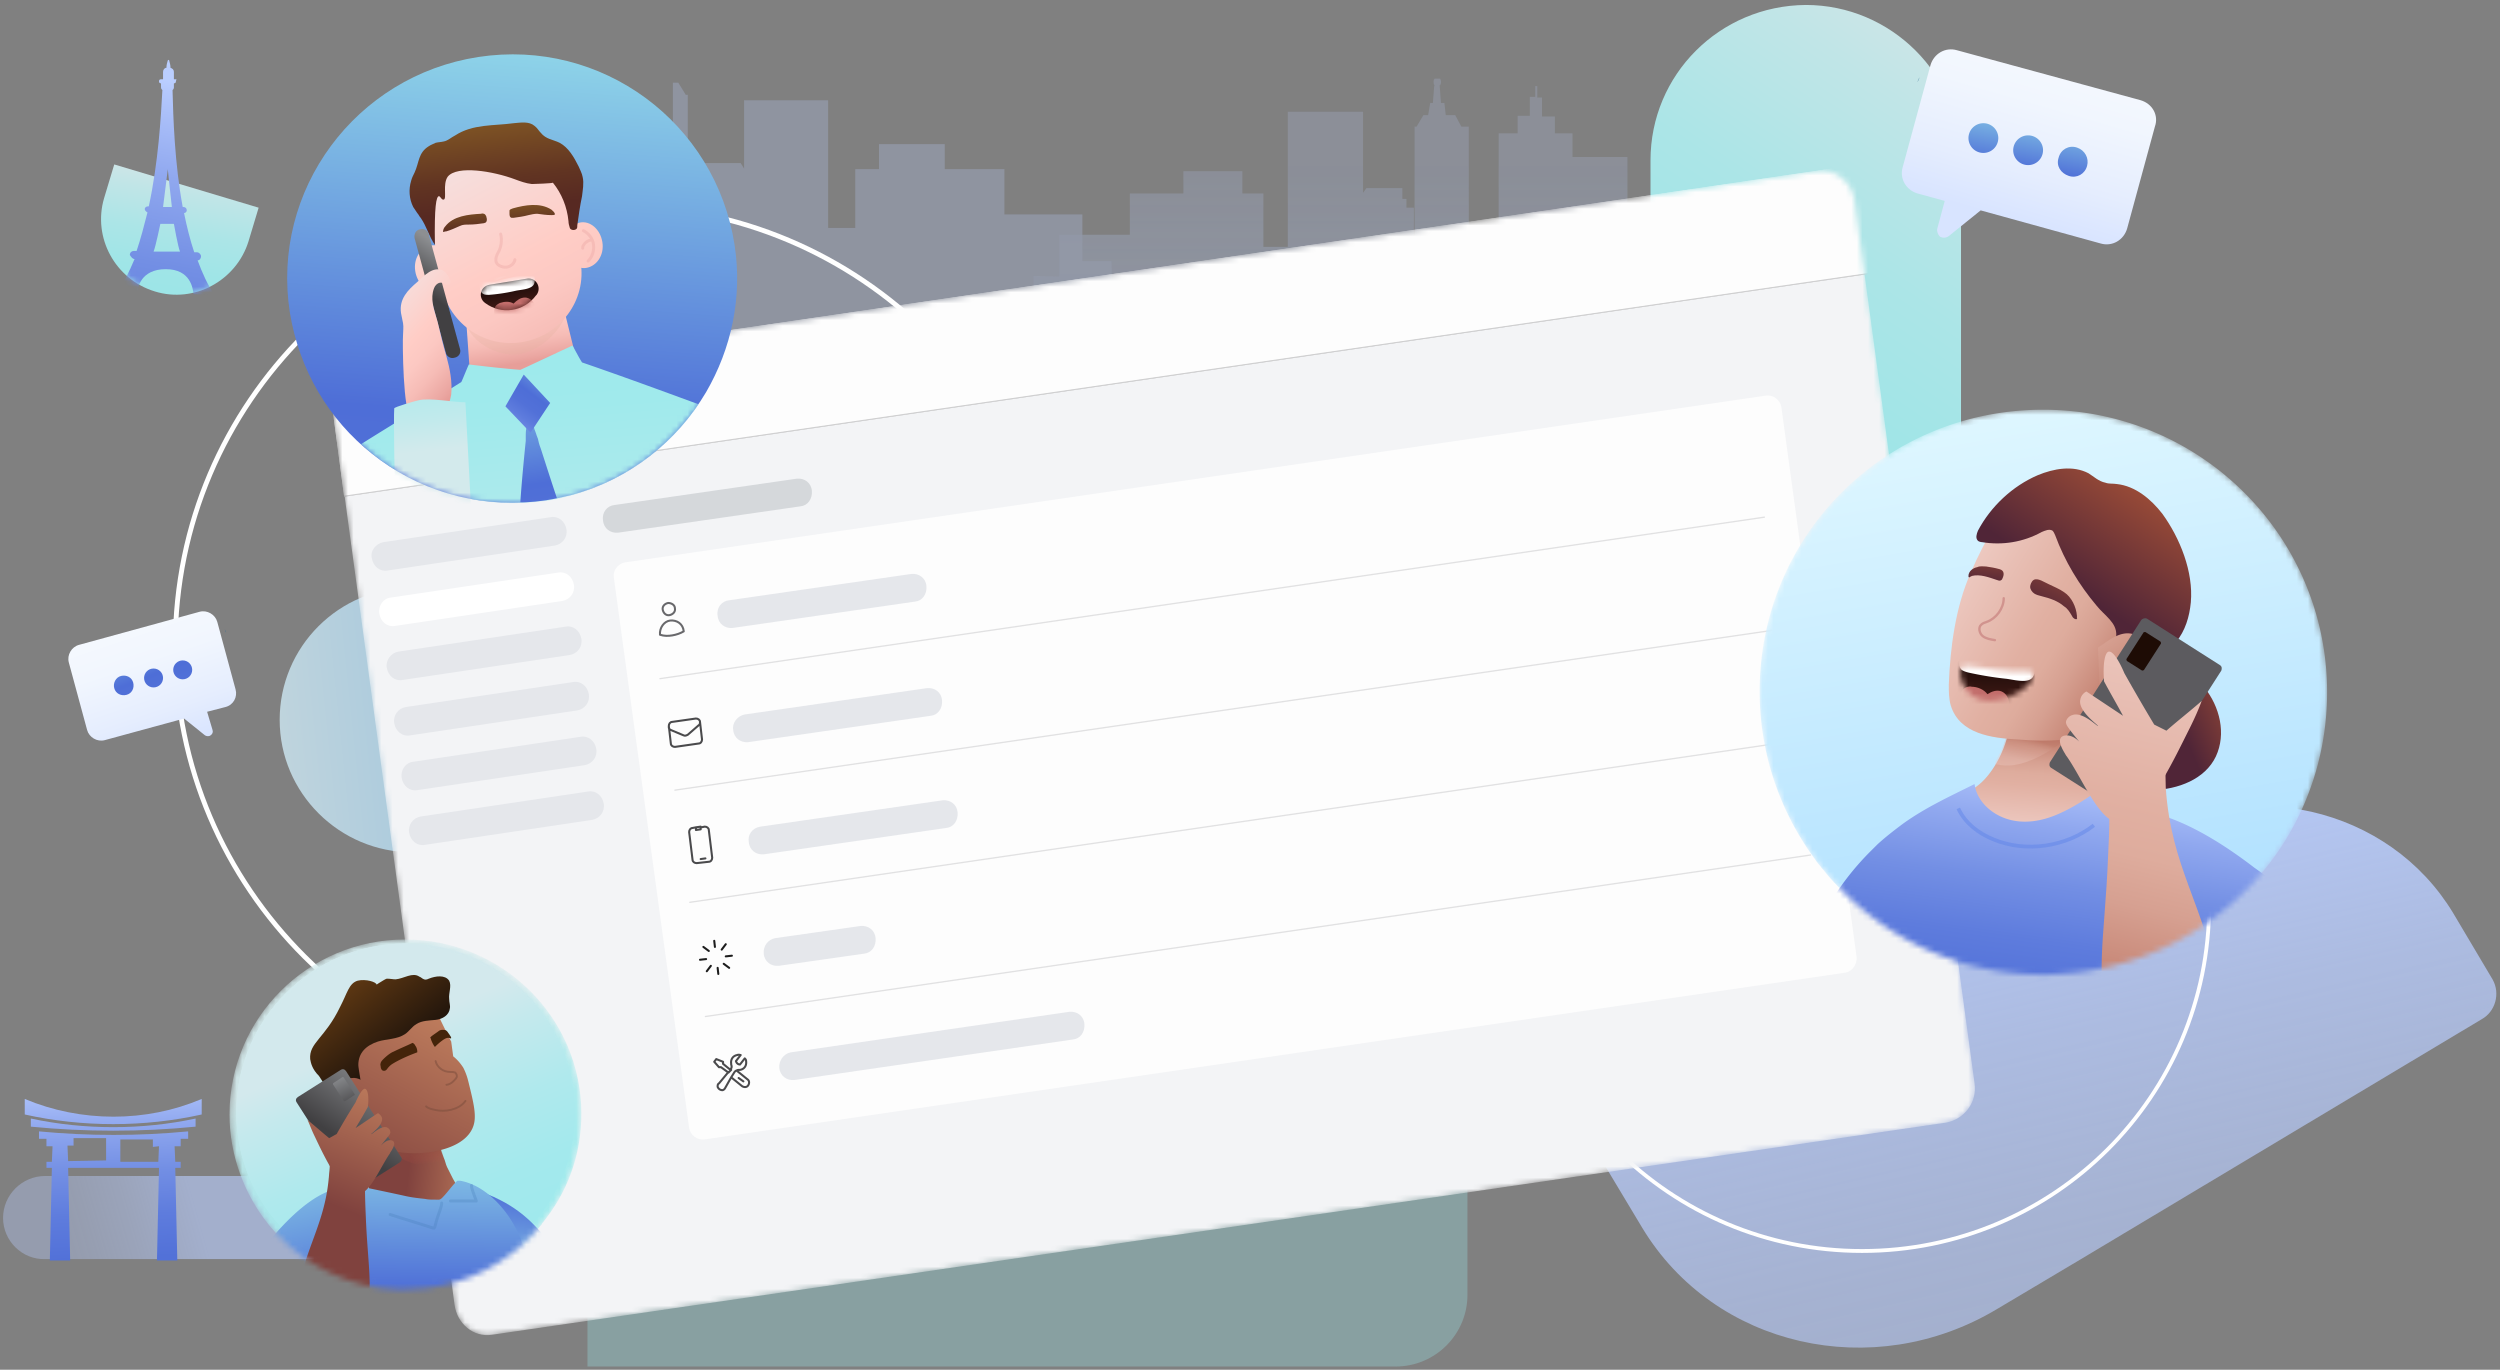 <svg xmlns="http://www.w3.org/2000/svg" width="449" height="246" fill="none"><rect width="100%" height="100%" fill="#808080" stroke="none"/><path fill="url(#a)" d="M74.094 105.503h81.702c13.15 0 23.866 10.68 23.866 23.786 0 13.107-10.716 23.787-23.866 23.787H74.094c-13.15 0-23.865-10.68-23.865-23.787 0-13.106 10.593-23.786 23.865-23.786Z" opacity=".73"/><path fill="url(#b)" d="M324.313.891c15.342 0 27.884 12.5 27.884 27.791v99.151H296.43v-99.03c0-15.412 12.419-27.79 27.883-27.912Z"/><g opacity=".77"><mask id="c" width="234" height="95" x="69" y="8" maskUnits="userSpaceOnUse" style="mask-type:luminance"><path fill="#fff" d="M302.397 102.105 69.587 89.484V8.172h232.688l.122 93.932Z"/></mask><g mask="url(#c)" opacity=".41"><path fill="url(#d)" d="M190.254 49.677v-7.524h12.663V34.75h9.619v-4.005h10.594v4.005h3.774v9.588h4.384V20.066h13.515v14.563l.609-.85h6.453v1.942h.731V37.3h1.339V48.22h.122V22.736h.365l1.218-2.064h.852l.366-2.184h.487l.243-3.155h.122c-.122 0-.243-.243-.243-.607s.121-.607.243-.607h.852c.122 0 .244.243.244.607s-.122.607-.244.607l.244 3.155h.609l.243 2.184h1.705l1.096 2.064h1.339V48.22h5.358V23.95h3.409v-3.155h2.192v-3.398h.974v-1.942h.365v2.063h.852v3.398h2.314v3.034h3.166v4.248h9.862V44.58h6.089v-.121h12.419V28.197h9.863v-4.248h3.166v-3.155h2.313v-3.398h.853v-2.063h.365v2.063h.974v3.398h2.192v3.155h3.409v24.272h5.358V22.736h1.339l1.096-2.064h1.705l.243-2.184h.609l.243-3.155c-.121 0-.243-.243-.243-.607s.122-.607.243-.607h.853c.121 0 .243.243.243.607s-.122.607-.243.607l.243 3.155h.487l.366 2.184h.852l1.218 2.064h.365V48.22 37.3h1.339V35.72h.731v-2.063h3.409v11.65h2.679v52.064H185.627V49.556l4.627.121Z"/><path fill="url(#e)" d="M120.85 14.726v.121h.974l1.339 2.185h.365v28.277-12.136h1.462v-1.7h.852V29.29h7.184l.609.971V18.003h15.098V40.94h4.871V30.38h4.261v-4.49h11.811v4.49h10.715v8.132h14.003v8.373h5.236l.974 49.272-79.754-8.252v-73.18Z"/></g></g><path fill="#9CEAEC" d="M118.293 178.318h132.355c7.062 0 12.907 5.704 12.907 12.864v41.384c0 7.039-5.723 12.864-12.907 12.864h-145.14v-54.248c0-7.16 5.723-12.864 12.785-12.864Z" opacity=".3"/><path fill="url(#f)" d="M.549 218.731c0-4.126 3.41-7.524 7.55-7.524h60.636v14.927H8.099c-4.14.121-7.55-3.277-7.55-7.403Z" opacity=".6"/><path fill="url(#g)" d="M4.445 197.372v2.791c10.35 2.306 21.43 2.306 31.78 0v-2.791c-9.984 4.247-21.673 4.247-31.78 0Z"/><path fill="url(#h)" d="M5.541 200.891v1.456c9.741.971 19.847.971 29.588 0v-1.456c-9.619 2.063-19.969 2.063-29.588 0Z"/><path fill="url(#i)" d="M7.002 203.197v1.335h1.34v1.335h1.095l-.122 2.791h-.974v1.092h.974l-.365 16.626h3.653l-.365-16.626h16.316l-.365 16.626h3.652l-.365-16.626h.974v-1.092h-.974l-.122-2.791h1.096v-1.335h1.34v-1.335c-8.889.849-17.9.849-26.788 0Zm5.236 5.34-.122-2.792h1.096v-1.335h5.844v4.005l-6.818.122Zm16.316-2.67-.122 2.791h-6.819v-4.005h5.845v1.335l1.096-.121Z"/><path stroke="#fff" stroke-linecap="round" stroke-linejoin="round" stroke-width=".87" d="M110.744 194.945c43.778 0 79.267-35.372 79.267-79.005 0-43.633-35.489-79.005-79.267-79.005S31.477 72.307 31.477 115.94c0 43.633 35.489 79.005 79.267 79.005Z"/><path fill="url(#j)" d="m447.658 175.891-7.062-11.893c-11.568-19.175-37.259-25-57.228-13.107l-40.425 24.151-55.402 33.131 7.427 12.378c12.907 21.36 41.4 27.913 63.682 14.564l15.099-8.981 71.961-43.083c2.435-1.335 3.409-4.611 1.948-7.16Z"/><path stroke="#fff" stroke-linecap="round" stroke-linejoin="round" stroke-width=".69" d="M334.42 224.678c34.431 0 62.342-27.82 62.342-62.136 0-34.317-27.911-62.136-62.342-62.136-34.43 0-62.342 27.819-62.342 62.136 0 34.316 27.912 62.136 62.342 62.136Z"/><mask id="k" width="295" height="210" x="60" y="30" maskUnits="userSpaceOnUse" style="mask-type:luminance"><path fill="#fff" d="m65.204 68.974 261.18-38.229c3.287-.485 6.21 1.942 6.697 5.34l21.551 158.495c.487 3.398-1.826 6.432-5.114 7.039L88.339 239.726c-3.288.485-6.21-1.942-6.697-5.34L60.09 75.891c-.487-3.398 1.827-6.432 5.114-6.917Z"/></mask><g mask="url(#k)"><path fill="#F3F4F6" d="m65.204 68.974 261.18-38.229c3.287-.485 6.21 1.942 6.697 5.34l21.551 158.495c.487 3.398-1.826 6.432-5.114 7.039L88.339 239.726c-3.288.485-6.21-1.942-6.697-5.34L60.09 75.891c-.487-3.398 1.827-6.432 5.114-6.917Z"/><path fill="#E5E7EB" d="m68.858 97.371 30.075-4.49c1.339-.243 2.557.728 2.801 2.184.243 1.457-.731 2.67-2.07 2.913l-30.076 4.49c-1.339.243-2.557-.728-2.8-2.184-.365-1.335.73-2.67 2.07-2.913Z"/><path fill="#fff" d="m70.197 107.322 30.075-4.49c1.34-.243 2.557.728 2.801 2.185.243 1.456-.731 2.669-2.07 2.912l-30.075 4.49c-1.34.243-2.557-.728-2.8-2.184-.244-1.456.73-2.791 2.07-2.913Z"/><path fill="#E5E7EB" d="m71.537 117.031 30.075-4.49c1.34-.243 2.557.728 2.801 2.185.243 1.456-.731 2.669-2.07 2.912l-30.075 4.49c-1.34.243-2.557-.728-2.8-2.184-.244-1.335.73-2.67 2.07-2.913ZM72.877 126.983l30.075-4.49c1.34-.243 2.557.728 2.801 2.184.243 1.457-.731 2.67-2.07 2.913l-30.076 4.49c-1.339.243-2.556-.728-2.8-2.184-.244-1.457.73-2.67 2.07-2.913ZM74.215 136.813l30.075-4.49c1.339-.243 2.557.728 2.801 2.184.243 1.457-.731 2.67-2.07 2.913l-30.076 4.49c-1.339.243-2.557-.728-2.8-2.184-.244-1.457.73-2.792 2.07-2.913ZM75.555 146.643l30.075-4.49c1.339-.243 2.557.728 2.8 2.184.244 1.457-.73 2.67-2.07 2.913l-30.075 4.49c-1.34.243-2.557-.728-2.8-2.184-.244-1.456.73-2.67 2.07-2.913Z"/><path fill="#FDFDFD" d="M59.238 69.823 383.734 22.25l2.679 19.417L61.795 89.12l-2.557-19.296Z"/><path stroke="#CFCFD0" stroke-width=".19" d="m61.795 89.119 325.592-47.573"/><path stroke="#A8A8AA" stroke-linecap="round" stroke-width=".19" d="m151.289 63.512.609 4.248"/><path fill="#1D1D1D" d="m157.379 64.12-.122.485-.487 1.092-.731-.971-.243-.364.243 2.184h-.365l-.365-2.79.487-.122.852 1.213.487-1.577.487-.122.365 2.792h-.365l-.243-1.82Zm2.191 1.94h-.365c-.122 0-.244-.12-.365-.12l-.244-.243c-.122-.121-.122-.243-.122-.364v-.486c0-.121.122-.242.122-.364.122-.121.122-.243.244-.243.121-.12.243-.12.365-.12h.365c.122 0 .244.12.366.12l.243.243c.122.122.122.243.122.364v.486c0 .121-.122.243-.122.364l-.243.243c-.122.12-.244.12-.366.12Zm0-.484c.122 0 .244-.122.366-.122.121-.121.121-.243.121-.364v-.364c0-.121-.121-.243-.243-.364s-.244-.121-.366-.121c-.121 0-.243.12-.365.12-.122.122-.122.244-.122.365v.364c0 .121.122.243.244.364.122.122.244.122.365.122Zm1.218.12v-.363l.852-1.578-.974.121v-.364l1.461-.242v.364l-.974 1.699 1.096-.122v.365l-1.461.12Zm1.826-2.67h-.243l-.122-.12v-.243l.122-.121h.243l.122.12v.244l-.122.12Zm-.121.486h.365l.243 2.064h-.365l-.243-2.064Zm2.07 1.7h-.366c-.122 0-.243-.122-.365-.122l-.244-.243c-.121-.121-.121-.242-.121-.364v-.485c0-.121.121-.243.121-.364.122-.122.122-.243.244-.243.122-.121.243-.121.365-.121h.366c.121 0 .243.121.365.121l.243.243c.122.121.122.242.122.364v.485c0 .122-.122.243-.122.364l-.243.243c-.122.121-.244.121-.365.121Zm-.122-.243c.122 0 .243-.122.365-.122.122-.121.122-.242.122-.364v-.364c0-.121-.122-.242-.244-.364-.121-.121-.243-.121-.365-.121s-.244.121-.365.121c-.122.121-.122.243-.122.364v.364c0 .122.122.243.243.364.122 0 .244.122.366.122ZM119.389 71.886l-.366-2.792 1.096-.121c.244 0 .487 0 .609.121a.925.925 0 0 1 .244.607c0 .243 0 .486-.122.607s-.244.243-.487.243l-.731.121.122 1.092h-.365v.122Zm.243-1.578.731-.121c.122 0 .243 0 .243-.122 0-.121.122-.121 0-.242v-.243c0-.122 0-.243-.121-.243-.122 0-.122-.121-.244 0l-.731.121.122.85Zm3.531.97h-.243c-.122 0-.122-.12-.122-.242 0 .121-.122.243-.122.364-.121.121-.243.121-.365.121-.244 0-.365 0-.487-.12-.122-.122-.244-.243-.244-.365 0-.243 0-.364.122-.485a.932.932 0 0 1 .609-.243h.365v-.121c0-.122-.121-.243-.121-.243-.122 0-.244-.121-.366 0-.122 0-.243 0-.243.121-.081.081-.122.162-.122.243l-.244-.243c0-.121.122-.242.244-.364.122-.121.243-.121.487-.121s.487 0 .609.121c.122.122.243.243.243.486v1.092l.366-.121v.364l-.366-.243Zm-.852-.242c.122 0 .244-.121.365-.121.081-.081.122-.162.122-.243v-.243h-.365c-.244 0-.366.122-.366.364v.122c0 .08.082.121.244.121-.122 0-.244 0 0 0Zm1.461.121-.243-2.063h.365v.364c0-.12 0-.242.122-.242.121-.122.243-.122.365-.122h.122v.364h-.122c-.122 0-.244.122-.365.122-.081.08-.122.162-.122.243l.122 1.213-.244.121Zm1.948-.242c-.121 0-.243 0-.365-.122-.122-.121-.122-.121-.122-.364l-.121-1.213h-.366v-.364h.122c.081 0 .122-.04.122-.122v-.485h.365l.122.485h.365v.364h-.365l.243 1.457h.366v.364h-.366Zm.853-.122-.244-2.063h.365v.364c0-.121.122-.242.122-.242.122-.122.244-.122.365-.122.244 0 .366 0 .488.122.121.121.243.242.243.485l.122 1.214h-.365l-.122-1.214c0-.364-.244-.485-.487-.364h-.122s-.122 0-.122.121l-.122.122v.121l.244 1.456h-.365Zm3.044-.364h-.366c-.121 0-.243-.121-.365-.121l-.243-.243c0-.121-.122-.242-.122-.364v-.485c0-.122.122-.243.122-.364.121-.122.121-.243.243-.243.122-.121.244-.121.365-.121h.366c.121 0 .243.12.365.12l.244.244c0 .121.121.242.121.364v.121l-1.339.243v.121c0 .122.122.243.243.364.122.122.244.122.366.122.121 0 .243 0 .243-.122l.244-.242.243.242c0 .122-.121.243-.243.364-.244-.121-.366-.121-.487 0Zm-.244-1.942c-.081 0-.162.041-.243.122l-.122.121s0 .122-.122.122v.242l.974-.121c0-.121-.122-.243-.122-.364-.121-.121-.243-.121-.365-.121Zm1.461 1.7-.243-2.063h.365v.364c0-.122 0-.243.122-.243.122-.121.243-.121.365-.121h.122v.364h-.122c-.122 0-.243.12-.365.12-.081.082-.122.163-.122.244l.122 1.213-.244.122Zm2.436-.364-.366-2.792L134 66.91c.244 0 .487 0 .609.121a.924.924 0 0 1 .243.607c0 .243 0 .486-.121.607-.122.121-.244.242-.487.242l-.731.122.122 1.092h-.365v.122Zm.121-1.578.731-.121c.122 0 .243 0 .243-.122 0-.121.122-.121 0-.243v-.242c0-.122 0-.243-.121-.243-.122 0-.122-.121-.244 0l-.73.121.121.85Zm2.557 1.213c-.121 0-.243 0-.365-.12-.122-.122-.122-.122-.122-.244l-.365-2.548h.365l.366 2.548h.243l-.122.364Zm2.192-.364h-.243c-.122 0-.122-.121-.122-.242 0 .121-.122.242-.122.364-.122.121-.243.121-.365.121-.244 0-.366 0-.487-.121-.122-.122-.244-.243-.244-.364 0-.243 0-.365.122-.486a.931.931 0 0 1 .609-.242h.365v-.122c0-.121-.122-.243-.122-.243-.121 0-.243-.121-.365 0-.122 0-.244 0-.244.122-.081.08-.121.162-.121.243l-.244-.243c0-.122.122-.243.244-.364.121-.122.243-.122.487-.122.243 0 .487 0 .609.122.121.121.243.242.243.485v1.092l.365-.121v.364l-.365-.243Zm-.852-.121c.122 0 .243-.121.365-.121.081-.081.122-.162.122-.243v-.243h-.365c-.244 0-.366.122-.366.364v.122c0 .08.041.161.122.242 0-.08.041-.121.122-.121Zm2.07 0c-.122 0-.244 0-.366-.121-.121-.122-.121-.122-.121-.365l-.122-1.213h-.365v-.364h.121c.082 0 .122-.04.122-.121v-.486h.365l.122.486h.365v.364h-.365l.244 1.456h.365v.364h-.365Zm.609-1.942h-.244v-.364h.244v-.364c0-.121 0-.243.121-.364.122-.121.244-.121.366-.243h.365v.364h-.365l.121.486h.366v.364h-.366l.244 1.699h-.365l-.487-1.578Zm2.191 1.456h-.365c-.122 0-.244-.12-.365-.12l-.244-.243c-.122-.122-.122-.243-.122-.365v-.485c0-.121.122-.243.122-.364.122-.121.122-.243.244-.243.121-.121.243-.121.365-.121h.365c.122 0 .244.121.366.121l.243.243c.122.121.122.243.122.364v.485c0 .122-.122.243-.122.365l-.243.242c-.122.121-.244.121-.366.121Zm0-.363c.122 0 .244-.122.366-.122.121-.121.121-.243.121-.364v-.364c0-.121-.121-.243-.243-.364s-.244-.121-.366-.121c-.121 0-.243.12-.365.12-.122.122-.122.244-.122.365v.364c0 .121.122.243.244.364.122.122.243.122.365.122Zm1.34.12-.244-2.062h.365v.364c0-.122 0-.243.122-.243.122-.121.244-.121.365-.121h.122v.364h-.122c-.121 0-.243.121-.365.121-.081.081-.122.162-.122.243l.122 1.214-.243.12Zm1.461-.242-.244-2.063h.366v.485-.12s0-.122.121-.122l.122-.122h.609a.26.26 0 0 1 .243.243c0-.121.122-.243.122-.364.122-.121.244-.121.365-.121.244 0 .366 0 .487.121.122.121.244.243.244.485l.122 1.214h-.366l-.121-1.214c0-.12-.122-.242-.122-.364-.081-.08-.162-.121-.244-.121h-.121s-.122 0-.122.121c0 0 0 .122-.122.122v.121l.244 1.456h-.366l-.121-1.213c0-.364-.244-.486-.487-.364h-.122s-.122 0-.122.121c0 0 0 .121-.122.121l.244 1.457-.487.121Z"/><path fill="#4A4A4C" d="m80.424 73.342.609-.121.365 2.305-.609.122v-.243l-.243.243c-.122 0-.244.121-.366.121-.243 0-.608 0-.73-.243-.244-.242-.365-.485-.487-.728 0-.364 0-.606.243-.85.122-.242.366-.363.731-.485.122-.12.243-.12.487-.12 0 0 .122.12.244.12l-.244-.12Zm-.487.607c-.122 0-.365.121-.365.243-.122.12-.122.242-.122.485s.122.364.243.485c.122.122.244.122.487.122.122 0 .366-.122.366-.243.122-.121.122-.364.122-.485 0-.243-.122-.364-.244-.486-.122-.121-.244-.242-.487-.121ZM81.643 72.25c.121 0 .243 0 .243.121.122 0 .122.122.122.243s0 .243-.122.243c0 .121-.122.121-.243.121-.122 0-.244 0-.244-.121-.081-.081-.122-.162-.122-.243 0-.121 0-.243.122-.243s.122-.121.244-.121Zm-.122.97.609-.12.365 2.305-.609.122-.365-2.306ZM82.494 73.1l.487-.122v.243c0-.121.122-.243.122-.243.081-.08.162-.121.244-.121h.243l-.122.485h-.121c-.122 0-.122.122-.244.243v.728l.122.85-.61.121-.12-2.184ZM85.54 72.614l.608-.121.365 2.306-.608.12v-.242l-.244.243c-.122 0-.243.121-.365.121-.244 0-.61 0-.73-.242-.244-.243-.366-.486-.488-.729 0-.364 0-.606.244-.85.121-.242.365-.363.73-.485.122-.121.244-.121.487-.121 0 0 .122.121.244.121l-.244-.121Zm-.488.607c-.122 0-.365.121-.365.243-.122.12-.122.242-.122.485s.122.364.244.485c.121.122.243.122.487.122.121 0 .365-.122.365-.243.122-.121.122-.364.122-.485 0-.243-.122-.365-.244-.486-.121-.121-.365-.121-.487-.121ZM86.514 71.643l.609-.121.486 3.155-.608.122-.487-3.156ZM88.705 72.128c.244 0 .365 0 .609.122.244.121.365.243.487.364a.925.925 0 0 1 .244.607c0 .242 0 .364-.122.606-.122.243-.244.365-.365.486a.932.932 0 0 1-.61.243c-.364 0-.608 0-.852-.243-.243-.243-.365-.486-.487-.728 0-.364 0-.607.244-.971.365-.243.609-.364.852-.486Zm.122.607c-.122 0-.365.122-.365.243-.122.121-.122.243-.122.485 0 .243.122.364.243.486.122.121.244.121.487.121.122 0 .366-.121.366-.243.122-.12.122-.242.122-.485s-.122-.364-.244-.485c-.122-.122-.365-.243-.487-.122Z"/><path fill="#4E6EDD" d="M79.816 77.711v.243l.243-.243c.122-.121.244-.121.366-.121.243 0 .609 0 .73.243.244.242.366.485.366.85 0 .363 0 .606-.244.849-.122.242-.365.364-.73.485h-.366c-.122 0-.243-.121-.365-.121l.122 1.092-.61.121-.486-3.155.974-.243Zm.609.364c-.122 0-.366.122-.366.243-.121.121-.121.243-.121.485 0 .243.121.365.243.486s.244.121.487.121c.122 0 .244-.121.365-.242.122-.122.122-.365.122-.486 0-.243-.121-.364-.243-.485-.122-.122-.244-.122-.487-.122ZM83.59 77.104l.609-.121.365 2.306-.609.121v-.243l-.243.243c-.122 0-.244.121-.365.121-.244 0-.61 0-.731-.242-.244-.243-.365-.486-.487-.728 0-.365 0-.607.243-.85.122-.243.366-.364.731-.485.122-.122.244-.122.487-.122 0 0 .122.122.244.122l-.244-.122Zm-.487.607c-.122 0-.365.121-.365.243-.122.121-.122.243-.122.485 0 .243.122.364.243.486.122.121.244.121.488.121.121 0 .365-.121.365-.243.122-.121.122-.364.122-.485 0-.243-.122-.364-.244-.486-.243-.12-.365-.12-.487-.12ZM84.443 76.983l.487-.121v.242c0-.121.122-.242.122-.242.081-.081.162-.122.244-.122h.243l-.122.486h-.121c-.122 0-.122.121-.244.242v.728l.122.85-.609.121-.122-2.184ZM86.026 75.89l.609-.12.122.85h.365l.122.484h-.366l.244 1.82-.609.122-.243-1.82h-.244l-.122-.486h.244l-.122-.85ZM87.365 76.498l.609-.122v.243c.122-.121.244-.243.365-.243.122 0 .244-.121.366-.121.243 0 .365 0 .608.121.122.122.244.243.244.607l.243 1.578-.487.121-.121-.97c0-.243-.122-.486-.122-.486 0-.122-.122-.122-.122-.122h-.243c-.122 0-.244.122-.244.122-.122.121-.122.243-.122.364v.485l.122.85-.609.121-.487-2.548ZM92.115 77.226l-1.826.243c0 .12.121.242.243.364.122.12.243.12.487.12s.365-.12.487-.242l.487.122c-.122.12-.243.364-.365.485s-.365.121-.609.243c-.365 0-.609 0-.852-.243-.244-.243-.366-.485-.487-.728 0-.364 0-.607.243-.85.244-.242.487-.364.73-.485.366 0 .61 0 .853.243.487-.122.609.121.609.728Zm-.609-.486c0-.121-.122-.242-.243-.242-.122-.122-.244-.122-.366-.122s-.243.122-.365.243c-.081.08-.122.202-.122.364l1.096-.243ZM92.357 75.77l.487-.122v.243c0-.121.122-.243.122-.243.081-.08.163-.121.244-.121h.243l-.121.485h-.122c-.122 0-.122.122-.244.243v.728l.122.85-.609.121-.122-2.184ZM95.157 75.77l-.243.363c-.122-.121-.244-.121-.366-.121-.121 0-.121 0-.121.121v.243s.121 0 .121.121l.244.122c.243.121.365.121.487.243.122.12.122.242.122.364 0 .242 0 .364-.122.485a.932.932 0 0 1-.609.243c-.365 0-.609 0-.852-.243l.243-.364c.081.08.163.121.244.121h.243c.081 0 .122-.04.122-.121 0-.121-.122-.121-.243-.243l-.244-.121c-.365-.121-.609-.364-.609-.607 0-.121 0-.364.122-.485.122-.122.243-.243.487-.243h.365c.487-.121.487 0 .61.121Z"/><path fill="url(#l)" d="m77.014 73.342.73 5.219s.123.728-.486 1.699c-.609.85-1.461 1.092-1.583 1.092l-.974.121-.609-5.825s-.122-.85.487-1.699c.609-.728 1.461-.85 1.461-.85l.609-.12s.365-.122.365.363Z"/><path fill="url(#m)" d="m71.05 78.44.486 3.519-2.922.364s-.365 0-.365-.243l-.122-.97s-.122-.729.365-1.578c.487-.728 1.218-.85 1.461-.971.244 0 1.096-.122 1.096-.122Z"/><path fill="url(#n)" d="m74.824 81.473-3.41.486-.365-3.52s-.122-.85.487-1.699c.487-.606.974-.728 1.34-.85l1.095-.12.853 5.703Z"/><path fill="#C84E28" d="m71.049 78.318.365 3.52h.122l-.487-3.52Z" opacity=".59"/><path fill="url(#o)" fill-rule="evenodd" d="m77.015 73.342.731 5.219s.122.728-.487 1.699c-.609.85-1.461 1.092-1.705 1.092l-.974.121-3.287.486-2.68.364s-.364 0-.364-.243l-.122-.97s-.122-.729.365-1.578c.487-.728 1.218-.85 1.461-.971.244 0 .974-.122 1.096-.122 0-.12-.122-.85.487-1.699.487-.606.974-.728 1.34-.85l1.095-.12v.12-.242s-.121-.85.487-1.82c.61-.728 1.462-.85 1.462-.85l.608-.121c0 .121.487 0 .487.485Z" clip-rule="evenodd"/><path fill="#FDFDFD" d="M59.238 69.823 383.734 22.25l2.679 19.417L61.795 89.12l-2.557-19.296Z"/><path stroke="#CFCFD0" stroke-width=".19" d="m61.795 89.119 325.592-47.573"/><path fill="#4A4A4C" d="m80.424 73.342.609-.121.365 2.305-.609.122v-.243l-.243.243c-.122 0-.244.121-.366.121-.243 0-.608 0-.73-.243-.244-.242-.365-.485-.487-.728 0-.364 0-.606.243-.85.122-.242.366-.363.731-.485.122-.12.243-.12.487-.12 0 0 .122.12.244.12l-.244-.12Zm-.487.607c-.122 0-.365.121-.365.243-.122.12-.122.242-.122.485s.122.364.243.485c.122.122.244.122.487.122.122 0 .366-.122.366-.243.122-.121.122-.364.122-.485 0-.243-.122-.364-.244-.486-.122-.121-.244-.242-.487-.121ZM81.643 72.25c.121 0 .243 0 .243.121.122 0 .122.122.122.243s0 .243-.122.243c0 .121-.122.121-.243.121-.122 0-.244 0-.244-.121-.081-.081-.122-.162-.122-.243 0-.121 0-.243.122-.243s.122-.121.244-.121Zm-.122.97.609-.12.365 2.305-.609.122-.365-2.306ZM82.494 73.1l.487-.122v.243c0-.121.122-.243.122-.243.081-.08.162-.121.244-.121h.243l-.122.485h-.121c-.122 0-.122.122-.244.243v.728l.122.85-.61.121-.12-2.184ZM85.54 72.614l.608-.121.365 2.306-.608.12v-.242l-.244.243c-.122 0-.243.121-.365.121-.244 0-.61 0-.73-.242-.244-.243-.366-.486-.488-.729 0-.364 0-.606.244-.85.121-.242.365-.363.73-.485.122-.121.244-.121.487-.121 0 0 .122.121.244.121l-.244-.121Zm-.488.607c-.122 0-.365.121-.365.243-.122.12-.122.242-.122.485s.122.364.244.485c.121.122.243.122.487.122.121 0 .365-.122.365-.243.122-.121.122-.364.122-.485 0-.243-.122-.365-.244-.486-.121-.121-.365-.121-.487-.121ZM86.514 71.643l.609-.121.486 3.155-.608.122-.487-3.156ZM88.705 72.128c.244 0 .365 0 .609.122.244.121.365.243.487.364a.925.925 0 0 1 .244.607c0 .242 0 .364-.122.606-.122.243-.244.365-.365.486a.932.932 0 0 1-.61.243c-.364 0-.608 0-.852-.243-.243-.243-.365-.486-.487-.728 0-.364 0-.607.244-.971.365-.243.609-.364.852-.486Zm.122.607c-.122 0-.365.122-.365.243-.122.121-.122.243-.122.485 0 .243.122.364.243.486.122.121.244.121.487.121.122 0 .366-.121.366-.243.122-.12.122-.242.122-.485s-.122-.364-.244-.485c-.122-.122-.365-.243-.487-.122Z"/><path fill="#4E6EDD" d="M79.816 77.711v.243l.243-.243c.122-.121.244-.121.366-.121.243 0 .609 0 .73.243.244.242.366.485.366.85 0 .363 0 .606-.244.849-.122.242-.365.364-.73.485h-.366c-.122 0-.243-.121-.365-.121l.122 1.092-.61.121-.486-3.155.974-.243Zm.609.364c-.122 0-.366.122-.366.243-.121.121-.121.243-.121.485 0 .243.121.365.243.486s.244.121.487.121c.122 0 .244-.121.365-.242.122-.122.122-.365.122-.486 0-.243-.121-.364-.243-.485-.122-.122-.244-.122-.487-.122ZM83.59 77.104l.609-.121.365 2.306-.609.121v-.243l-.243.243c-.122 0-.244.121-.365.121-.244 0-.61 0-.731-.242-.244-.243-.365-.486-.487-.728 0-.365 0-.607.243-.85.122-.243.366-.364.731-.485.122-.122.244-.122.487-.122 0 0 .122.122.244.122l-.244-.122Zm-.487.607c-.122 0-.365.121-.365.243-.122.121-.122.243-.122.485 0 .243.122.364.243.486.122.121.244.121.488.121.121 0 .365-.121.365-.243.122-.121.122-.364.122-.485 0-.243-.122-.364-.244-.486-.243-.12-.365-.12-.487-.12ZM84.443 76.983l.487-.121v.242c0-.121.122-.242.122-.242.081-.081.162-.122.244-.122h.243l-.122.486h-.121c-.122 0-.122.121-.244.242v.728l.122.85-.609.121-.122-2.184ZM86.026 75.89l.609-.12.122.85h.365l.122.484h-.366l.244 1.82-.609.122-.243-1.82h-.244l-.122-.486h.244l-.122-.85ZM87.365 76.498l.609-.122v.243c.122-.121.244-.243.365-.243.122 0 .244-.121.366-.121.243 0 .365 0 .608.121.122.122.244.243.244.607l.243 1.578-.487.121-.121-.97c0-.243-.122-.486-.122-.486 0-.122-.122-.122-.122-.122h-.243c-.122 0-.244.122-.244.122-.122.121-.122.243-.122.364v.485l.122.85-.609.121-.487-2.548ZM92.115 77.226l-1.826.243c0 .12.121.242.243.364.122.12.243.12.487.12s.365-.12.487-.242l.487.122c-.122.12-.243.364-.365.485s-.365.121-.609.243c-.365 0-.609 0-.852-.243-.244-.243-.366-.485-.487-.728 0-.364 0-.607.243-.85.244-.242.487-.364.73-.485.366 0 .61 0 .853.243.487-.122.609.121.609.728Zm-.609-.486c0-.121-.122-.242-.243-.242-.122-.122-.244-.122-.366-.122s-.243.122-.365.243c-.081.08-.122.202-.122.364l1.096-.243ZM92.357 75.77l.487-.122v.243c0-.121.122-.243.122-.243.081-.08.163-.121.244-.121h.243l-.121.485h-.122c-.122 0-.122.122-.244.243v.728l.122.85-.609.121-.122-2.184ZM95.157 75.77l-.243.363c-.122-.121-.244-.121-.366-.121-.121 0-.121 0-.121.121v.243s.121 0 .121.121l.244.122c.243.121.365.121.487.243.122.12.122.242.122.364 0 .242 0 .364-.122.485a.932.932 0 0 1-.609.243c-.365 0-.609 0-.852-.243l.243-.364c.081.08.163.121.244.121h.243c.081 0 .122-.04.122-.121 0-.121-.122-.121-.243-.243l-.244-.121c-.365-.121-.609-.364-.609-.607 0-.121 0-.364.122-.485.122-.122.243-.243.487-.243h.365c.487-.121.487 0 .61.121Z"/><path fill="url(#p)" d="m77.014 73.342.73 5.219s.123.728-.486 1.699c-.609.85-1.461 1.092-1.583 1.092l-.974.121-.609-5.825s-.122-.85.487-1.699c.609-.728 1.461-.85 1.461-.85l.609-.12s.365-.122.365.363Z"/><path fill="url(#q)" d="m71.05 78.44.486 3.519-2.922.364s-.365 0-.365-.243l-.122-.97s-.122-.729.365-1.578c.487-.728 1.218-.85 1.461-.971.244 0 1.096-.122 1.096-.122Z"/><path fill="url(#r)" d="m74.824 81.473-3.41.486-.365-3.52s-.122-.85.487-1.699c.487-.606.974-.728 1.34-.85l1.095-.12.853 5.703Z"/><path fill="#C84E28" d="m71.049 78.318.365 3.52h.122l-.487-3.52Z" opacity=".59"/><path fill="url(#s)" fill-rule="evenodd" d="m77.015 73.342.731 5.219s.122.728-.487 1.699c-.609.85-1.461 1.092-1.705 1.092l-.974.121-3.287.486-2.68.364s-.364 0-.364-.243l-.122-.97s-.122-.729.365-1.578c.487-.728 1.218-.85 1.461-.971.244 0 .974-.122 1.096-.122 0-.12-.122-.85.487-1.699.487-.606.974-.728 1.34-.85l1.095-.12v.12-.242s-.121-.85.487-1.82c.61-.728 1.462-.85 1.462-.85l.608-.121c0 .121.487 0 .487.485Z" clip-rule="evenodd"/><path fill="#FDFDFD" d="m112.205 101.012 205.047-29.976c1.217-.121 2.435.729 2.678 2.064l13.516 98.786c.122 1.213-.731 2.548-1.948 2.791l-205.047 29.976c-1.218.121-2.436-.728-2.679-2.063l-13.516-98.787c-.243-1.335.731-2.548 1.949-2.791Z"/><path stroke="#68686B" stroke-linecap="round" stroke-linejoin="round" stroke-width=".37" d="M121.216 109.264c.122.607-.365 1.093-.974 1.214s-1.096-.364-1.217-.971c-.122-.607.365-1.092.974-1.214.609 0 1.217.365 1.217.971ZM118.537 113.998c-.122-1.214.731-2.428 1.826-2.549 1.218-.121 2.314.607 2.436 1.942-.609.364-1.34.607-2.07.728-.731.121-1.461.121-2.192-.121Z"/><path fill="#E5E7EB" d="m130.955 107.808 32.754-4.733c1.339-.121 2.557.728 2.679 2.184.122 1.457-.731 2.67-2.07 2.792l-32.754 4.733c-1.34.121-2.557-.728-2.679-2.185-.243-1.456.731-2.67 2.07-2.791Z"/><path stroke="#E1E1E2" stroke-linecap="round" stroke-width=".24" d="m118.537 121.886 198.35-29.005"/><path stroke="#4A4A4C" stroke-linecap="round" stroke-linejoin="round" stroke-width=".37" d="m125.72 129.653.365 3.155c0 .364-.243.728-.608.728l-4.262.607c-.365 0-.731-.243-.731-.607l-.365-3.155c0-.364.244-.728.609-.728l4.262-.607c.365 0 .73.243.73.607Zm0 0c0 .242 0 .485-.243.606l-1.949 1.7c-.243.121-.487.242-.73.121l-2.314-.971c-.243-.121-.365-.243-.365-.485v-.122"/><path fill="#E5E7EB" d="m133.758 128.318 32.754-4.733c1.339-.121 2.557.728 2.679 2.185.121 1.456-.731 2.67-2.07 2.791l-32.754 4.733c-1.34.121-2.557-.728-2.679-2.185-.244-1.213.73-2.548 2.07-2.791Z"/><path stroke="#E1E1E2" stroke-linecap="round" stroke-width=".24" d="m121.215 141.91 198.35-28.884"/><path stroke="#4A4A4C" stroke-linecap="round" stroke-linejoin="round" stroke-width=".37" d="m124.989 148.585-.609.121c-.365 0-.609.364-.609.728l.609 4.976c0 .364.366.607.731.607l2.192-.243c.365 0 .608-.364.608-.728l-.608-4.976c0-.364-.366-.607-.731-.607l-.609.122m-.974 0v.485l.852-.121v-.486l-.852.122Zm.852 5.704.853-.122"/><path fill="#E5E7EB" d="m136.557 148.463 32.754-4.733c1.339-.121 2.557.728 2.678 2.185.122 1.456-.73 2.67-2.07 2.791l-32.754 4.733c-1.339.121-2.557-.728-2.678-2.185-.244-1.334.608-2.548 2.07-2.791Z"/><path stroke="#E1E1E2" stroke-linecap="round" stroke-width=".24" d="m123.893 162.056 198.472-29.005"/><path stroke="#1D1D1D" stroke-linecap="round" stroke-linejoin="round" stroke-width=".37" d="m128.277 168.973.122 1.092M128.887 173.828l.121 1.092M126.328 170.065l.974.729M129.982 173.099l.975.728M125.721 172.371l1.096-.121M130.348 171.765l1.096-.121M126.938 174.435l.73-.971M129.617 170.551l.731-.971"/><path fill="#E5E7EB" d="m139.236 168.488 15.342-2.185c1.339-.121 2.557.729 2.679 2.185.121 1.456-.731 2.67-2.07 2.791l-15.342 2.185c-1.34.121-2.557-.729-2.679-2.185-.122-1.335.73-2.548 2.07-2.791Z"/><path stroke="#E1E1E2" stroke-linecap="round" stroke-width=".24" d="m126.695 182.566 198.472-29.005"/><path stroke="#4A4A4C" stroke-linecap="round" stroke-linejoin="round" stroke-width=".37" d="m131.321 193.488 1.949 1.578c.365.242.852.242 1.095-.122.244-.364.244-.849-.121-1.092l-1.949-1.578m-.974 1.214.609-.971c.122-.121.244-.243.365-.243m-.974 1.214-1.095 1.942c-.122.242-.366.364-.488.364a.916.916 0 0 1-.852-.607c0-.243 0-.485.244-.607l1.704-2.063m1.461-.243c.122-.121.366-.121.488-.121h.121c.731-.121 1.218-.728 1.096-1.578 0-.242-.122-.364-.243-.485l-.853 1.092c-.365 0-.609-.243-.73-.607l.852-1.092c-.122 0-.365-.121-.609 0-.73.121-1.217.728-1.096 1.578v.121c.122.364.122.607-.121.85m0 .121-1.34-1.092v-.364l-1.217-.486-.366.486.853.971h.365l1.339.97.487-.485m2.192 2.063-.852-.607"/><path fill="#E5E7EB" d="m142.037 188.998 50.044-7.282c1.339-.121 2.557.728 2.679 2.185.121 1.456-.731 2.669-2.07 2.791l-50.045 7.281c-1.339.122-2.557-.728-2.678-2.184-.122-1.214.73-2.549 2.07-2.791Z"/><path fill="#D5D8DB" d="m110.379 90.697 32.754-4.733c1.339-.122 2.557.728 2.679 2.184.121 1.456-.731 2.67-2.07 2.791l-32.754 4.733c-1.34.122-2.557-.728-2.679-2.184-.244-1.456.73-2.67 2.07-2.791Z"/></g><path fill="#F6F9FE" d="M91.87 88.998c21.721 0 39.329-17.55 39.329-39.199 0-21.649-17.608-39.199-39.329-39.199-21.72 0-39.329 17.55-39.329 39.2 0 21.648 17.608 39.198 39.33 39.198Z"/><path fill="#D2E0F9" d="M91.87 88.998c21.721 0 39.329-17.55 39.329-39.199 0-21.649-17.608-39.199-39.329-39.199-21.72 0-39.329 17.55-39.329 39.2 0 21.648 17.608 39.198 39.33 39.198Z"/><path fill="url(#t)" d="M131.929 43.974c1.462 9.466-.608 18.69-5.114 26.456-5.235 8.86-13.759 15.656-24.108 18.447-1.462.364-3.044.728-4.627.97-.731.122-1.34.122-1.949.244-10.958 1.092-21.308-2.185-29.344-8.617-7.671-6.068-13.029-14.927-14.733-25.364-3.41-21.966 11.81-42.476 33.85-45.874 22.16-3.398 42.616 11.772 46.025 33.738Z"/><mask id="u" width="82" height="82" x="51" y="9" maskUnits="userSpaceOnUse" style="mask-type:luminance"><path fill="#fff" d="M52.054 56.11c1.46 9.466 6.088 17.719 12.785 23.665a40.396 40.396 0 0 0 28.614 10.558c1.583 0 3.165-.242 4.627-.364.73-.121 1.339-.242 1.948-.364a40.407 40.407 0 0 0 25.448-16.99c5.479-8.131 8.036-18.204 6.453-28.52C128.52 22.13 107.942 6.96 85.903 10.358c-22.039 3.398-37.259 23.786-33.85 45.752Z"/></mask><g mask="url(#u)"><path fill="url(#v)" d="m85.415 79.896 21.187-3.276c-2.192-8.374-4.262-16.748-6.332-25.243l-16.803 2.548c.609 8.738 1.217 17.355 1.948 25.971Z"/><path fill="#E5B0A0" d="M83.102 56.353c.853 5.34 6.454 7.767 10.107 7.281 3.653-.485 9.497-5.097 8.767-10.437-.731-5.34-7.671-8.252-11.324-7.767-3.653.486-8.402 5.583-7.55 10.923Z" opacity=".3"/><path fill="url(#w)" d="M93.695 61.45c6.94-1.093 11.689-7.525 10.593-14.32l-2.801-18.205c-1.826-.849-6.94-2.912-13.637-1.82-5.966 1.092-9.985 4.248-11.446 5.583.974 6.068 1.827 12.136 2.8 18.203 1.097 6.918 7.55 11.651 14.49 10.559Z"/><path fill="url(#x)" d="M87.12 54.41c-1.34-.97-.853-3.033.852-3.276l6.697-1.092c1.583-.243 2.678 1.578 1.704 2.913l-.121.121c-2.192 2.913-6.21 3.52-9.133 1.335Z"/><mask id="y" width="11" height="6" x="86" y="50" maskUnits="userSpaceOnUse" style="mask-type:luminance"><path fill="#fff" d="M87.12 54.41c-1.34-.97-.853-3.033.852-3.276l6.697-1.092c1.583-.243 2.678 1.578 1.704 2.913l-.121.121c-2.192 2.913-6.21 3.52-9.133 1.335Z"/></mask><g mask="url(#y)"><path fill="#fff" d="M91.258 49.435c-1.582.243-3.043.607-4.626.971-.122 0-.366.122-.366.243s-.122.243-.122.485c0 .607.122 1.457.731 1.7.244.12.609.12.974.12a32.1 32.1 0 0 0 4.749-.727c1.096-.243 3.287-.243 3.41-1.578.121-.607 0-1.335-.488-1.456-.243-.122-.609 0-.852 0-2.192.485-4.384.97-6.575 1.577"/><path fill="#C26D6B" d="M94.304 53.44c.73 0 1.461.607 1.705 1.214v.12s0 .122-.122.122c-.73.85-1.948 1.82-3.166 2.063-.365.122-3.775.122-3.896-.242-.122-.607-.122-1.335.243-1.82.244-.243.487-.365.73-.486.731-.243 1.706-.364 2.436.121.609-.607 1.218-1.092 2.07-1.092Z"/></g><path fill="url(#z)" d="M101.367 44.58c.365 2.306 2.192 3.884 4.018 3.52 1.827-.364 3.166-2.306 2.801-4.612-.366-2.306-2.192-3.883-4.019-3.52-1.826.365-3.165 2.428-2.8 4.612Z"/><path fill="url(#A)" d="M74.58 48.707c.365 2.306 2.192 3.884 4.018 3.52 1.826-.364 3.166-2.306 2.8-4.612-.365-2.306-2.191-3.883-4.018-3.52-1.826.365-3.165 2.306-2.8 4.612Z"/><path fill="url(#B)" d="M80.18 41.547c.851-.243 1.582-.607 2.434-.971.487-.243.974-.243 1.583-.243.974 0 1.827-.121 2.679-.242.122 0 .244-.122.365-.122.244-.242.244-.607.122-.97 0-.122-.122-.365-.243-.486-.122-.121-.488-.243-.731-.121-2.192.12-4.992.364-6.453 2.305-.244.243-.366.607-.366.971.122 0 .366-.121.61-.121Z"/><path fill="url(#C)" d="M99.053 38.634c-.852 0-1.704-.121-2.557-.242-.487 0-1.096.12-1.583.242-.852.243-1.826.364-2.678.486h-.366c-.365-.122-.365-.486-.365-.85v-.485c.122-.243.365-.243.609-.364 2.191-.607 4.87-1.093 6.94.242.244.243.609.486.609.85-.122.121-.365.121-.609.121Z"/><path fill="url(#D)" d="M64.838 79.775a40.396 40.396 0 0 0 28.614 10.558c1.583 0 3.166-.242 4.627-.364.73-.121 1.34-.242 1.948-.364a40.405 40.405 0 0 0 25.448-16.99c-6.94-2.549-13.881-5.097-20.943-7.524-.609-.971-1.096-1.942-1.704-3.034-3.166 1.456-6.21 2.912-9.376 4.369-3.044-.243-6.21-.607-9.254-.971-.487 1.092-.852 2.063-1.34 3.155-5.966 3.762-12.054 7.403-18.02 11.165Z"/><path fill="url(#E)" d="M98.078 89.848a58.23 58.23 0 0 0 1.948-.364c-.974-2.912-1.948-5.947-2.922-8.98-.243-.607-.365-1.093-.487-1.7-.122-.242-.122-.364-.243-.606-.122-.486-.366-.971-.488-1.457 0-.121-.121-.242-.121-.242l-1.096-.728c0 .364-.122.728-.122 1.092-.122.485-.122 1.092-.122 1.577v.729c-.365 3.64-.73 7.403-.974 11.043 1.461 0 3.044-.121 4.627-.364Z"/><path fill="url(#F)" d="M77.015 26.256c-1.948 1.213-1.705 2.912-2.557 4.733-.244.485-.487.97-.61 1.456-.486 1.578-.364 3.277.366 4.733l.73 1.092c.244.243.366.607.61.85 1.095 1.577 1.46 3.276 2.556 4.854-.121-6.917.244-8.738.731-8.738.244 0 .487.728.852.607.61-.121-.243-2.791.731-4.126 1.705-2.063 8.158-.971 12.054.485.975.364 1.949.728 3.044.85.366 0 3.775-.122 3.775-.243 1.583 1.942 2.557 4.369 2.801 6.917 0 .364.121.85.243 1.214s.731.486 1.096.243c.244-.122.244-.364.244-.728.243-1.7.487-3.52.852-5.219.122-1.092.365-2.306.122-3.398-.122-.728-.487-1.335-.731-1.942-.852-1.699-1.826-3.398-3.409-4.247-1.218-.607-2.436-.607-3.41-1.82-.365-.365-.608-.85-1.095-1.214-.975-.85-2.436-.607-3.775-.486-3.531.486-7.306.122-10.472 2.185-.73.364-1.339.97-2.07 1.092-.487.121-.974.121-1.46.243-.488.242-.853.364-1.218.607Z"/><path fill="#EEC1BB" d="M75.553 68.003c1.583.121 3.287.243 4.87.485a705.937 705.937 0 0 1 .974 43.083c0 4.126-.122 8.131-.243 12.014-.244 7.767-6.697 12.5-11.202 11.53-3.897-.729-7.428-5.947-6.697-12.136 1.34-4.976 2.435-8.86 3.166-11.408 5.357-18.568 8.158-25.243 9.01-36.65.243-3.156.122-5.583.122-6.918Z"/><path fill="url(#G)" d="M75.43 41.183c.731-.243 1.462.242 1.584.97l5.6 20.51c.244.729-.243 1.457-.973 1.578-.73.243-1.462-.243-1.583-.97l-5.601-20.51c-.122-.729.243-1.457.974-1.578Z"/><path fill="url(#H)" d="M75.796 74.557c-.609.121-1.217.121-1.948.121-1.461 0-1.583-13.47-1.461-14.563 0-.728.122-1.335 0-2.063l-.365-1.82c-.366-2.55 1.217-4.127 2.922-5.583 1.218-1.092 2.8-2.913 4.627-2.063.487.242 2.07 2.184.974 2.548-.243.122-.487-.121-.852-.242-.487-.243-.974-.122-1.34.242-.365.364-.487.85-.608 1.335-.366 1.82.365 3.52.852 5.34.487 2.063.974 4.126 1.583 6.19.609 2.184 1.096 4.611.852 6.917-.122.607-.243 1.213-.487 1.699-.365.607-1.096.97-1.826 1.335-.974.242-1.949.485-2.923.607Z"/><path fill="url(#I)" d="m83.589 72.25.974 18.447c-3.775-.121-9.498-.85-13.272-.85-.487 0-.61-15.29-.487-16.504 0-.243 3.774-1.335 4.383-1.456 2.07-.486 6.21.364 8.402.364Z"/><path fill="url(#J)" d="m94.061 67.275 4.749 5.097c-1.218 1.82-2.314 3.52-3.531 5.34-1.462-1.577-3.044-3.155-4.506-4.733 1.096-1.942 2.192-3.762 3.288-5.704Z"/><g stroke="#EDAAA6" stroke-linecap="round" stroke-linejoin="round" stroke-width=".54" opacity=".43"><path d="M89.92 42.032c.244.971.122 2.063-.243 2.913-.243.485-.609 1.092-.609 1.578-.121.97.73 1.334 1.462 1.456.852.121 1.826-.486 1.948-1.335M104.775 41.425c.974.486 1.705 1.457 1.827 2.549.122 1.092-.244 2.184-.974 2.913"/><path d="M104.654 44.58c0-.242 0-.363.122-.485.244-.485.852-.97 1.461-.97"/></g></g><path fill="#F6F9FE" d="M72.876 230.138c16.812 0 30.441-13.583 30.441-30.34 0-16.756-13.63-30.34-30.441-30.34-16.812 0-30.44 13.584-30.44 30.34 0 16.757 13.628 30.34 30.44 30.34Z"/><path fill="#D2E0F9" d="M72.876 230.138c16.812 0 30.441-13.583 30.441-30.34 0-16.756-13.63-30.34-30.441-30.34-16.812 0-30.44 13.584-30.44 30.34 0 16.757 13.628 30.34 30.44 30.34Z"/><mask id="K" width="64" height="64" x="41" y="168" maskUnits="userSpaceOnUse" style="mask-type:luminance"><path fill="#fff" d="M104.413 200.041c0 6.918-2.191 13.228-6.088 18.447-.243.364-.487.607-.73.971-.122.121-.244.242-.244.364-.609.728-1.096 1.335-1.826 2.063-4.87 5.097-11.568 8.616-18.995 9.466-1.218.121-2.436.243-3.653.243h-1.583c-8.402-.365-16.073-4.127-21.43-9.831l-.244-.242c-.365-.364-.608-.728-.974-1.093-.243-.242-.365-.485-.487-.606-4.261-5.34-6.94-12.258-6.94-19.661 0-17.354 14.124-31.432 31.536-31.432s31.658 13.957 31.658 31.311Z"/></mask><g mask="url(#K)"><path fill="url(#L)" d="M104.413 200.041c0 6.918-2.191 13.228-6.088 18.447-.243.364-.487.607-.73.971-.122.121-.244.242-.244.364-.609.728-1.096 1.335-1.826 2.063-4.87 5.097-11.568 8.616-18.995 9.466-1.218.121-2.436.243-3.653.243h-1.583c-8.402-.365-16.073-4.127-21.43-9.831l-.244-.242c-.365-.364-.608-.728-.974-1.093-.243-.242-.365-.485-.487-.606-4.261-5.34-6.94-12.258-6.94-19.661 0-17.354 14.124-31.432 31.536-31.432s31.658 13.957 31.658 31.311Z"/><path fill="#EEC1BB" d="M82.251 225.891c.244 8.131 6.576 12.864 7.428 13.471.609.849 1.218 1.577 1.826 2.427 1.705 2.306 3.288 4.612 4.993 6.796a863.22 863.22 0 0 1 9.375 12.864l9.498-4.976c-3.288-7.281-6.332-13.228-8.767-17.597-10.228-18.932-15.099-22.694-19.482-22.937a5.391 5.391 0 0 0-2.07.122c-.974 1.456-2.922 4.976-2.8 9.83Z"/><path fill="url(#M)" d="M106.848 237.42c-4.384 3.155-8.889 6.189-13.272 9.344-4.87-6.432-9.62-12.985-14.49-19.417.73-4.733 1.34-9.466 2.07-14.199 2.07.121 5.357.607 8.767 2.427 4.992 2.549 7.793 6.189 10.593 10.194 1.826 2.67 4.262 6.554 6.332 11.651Z"/><path fill="url(#N)" d="M84.2 216.182c.974 3.762.852 7.524-1.461 9.345-3.288 2.67-10.715 1.577-15.464-5.219-1.096-7.039-2.07-14.199-3.166-21.238l13.638-3.398c-.122 1.093-.122 2.306 0 3.884.121 2.427.73 5.34 1.948 8.374.243.485.365 1.213.609 1.699 1.46 3.034 2.678 4.975 3.896 6.553Z"/><path fill="url(#O)" d="M78.599 204.289c.121.485 1.582 5.097 1.582 5.097-.487.121-.852.242-1.339.242-1.34.243-3.166-.242-4.505-.606a13.258 13.258 0 0 1-3.897-2.063c-1.217-.971-2.191-2.185-2.678-3.641 1.217-1.092 2.8-1.942 4.505-2.185.73-.121 1.096-.364 1.705-.728 1.217-.485 2.557-.607 3.774-.849-.122.121.853 4.369.853 4.733Z" opacity=".58"/><path fill="url(#P)" d="M81.034 187.056c.122.849.243 1.82.365 2.67.487.364 1.218 1.092 1.827 2.063.487.971.73 1.82.852 2.306 1.096 4.369 1.583 6.553.852 8.373-1.948 4.855-11.445 5.34-15.22 4.005-1.826-.606-3.288-1.699-3.288-1.699a10.735 10.735 0 0 1-2.07-1.941c-1.217-1.335-2.557-3.277-3.774-5.583-2.07-4.005-2.679-7.767-2.8-10.194.852-1.456 3.53-5.097 8.644-7.282 4.627-1.941 8.767-1.456 10.472-1.213.73 1.577 3.896 8.131 4.14 8.495Z"/><path fill="#44240A" d="M69.588 191.91s.244-.364.73-.728c.731-.486 2.314-1.335 4.628-2.185 0-.242 0-.728-.366-1.213a.951.951 0 0 0-.487-.486c-.974.486-2.191.971-3.409 1.578-.365.121-1.096.607-1.826 1.335-.366.364-.487.607-.487.728-.122.243 0 .486 0 .607 0 .243.121.607.365.728.365.121.609 0 .852-.364ZM80.79 186.449s-.243-.122-.608 0c-.365.121-1.096.607-2.07 1.578-.122-.122-.365-.486-.609-1.093-.121-.242-.121-.485-.243-.606.365-.365.974-.729 1.46-1.093.123-.121.488-.364 1.097-.242.243 0 .365.121.487.242.122.122.243.364.365.486.122.242.365.485.365.728 0 0-.121.121-.243 0Z"/><path fill="url(#Q)" d="M55.708 190.211c.121.728.365 1.82 1.583 3.034 4.261 6.675 7.184 10.922 7.792 10.68.73-.364-2.678-8.374-2.07-8.738.366-.122 1.583 2.063 2.07 1.82.244-.121-.73-5.097-.73-5.704 0-2.184 1.34-3.519 3.53-4.247 1.584-.486 3.41-.364 4.871-1.335.73-.486 1.218-1.335 2.07-1.821.974-.606 2.192-.606 3.41-.728 1.217-.121 2.435-.849 2.557-2.063.121-.485-.122-1.092-.122-1.699-.122-1.092.487-2.306 0-3.277-.73-1.092-2.435-.849-3.653-.364-.244.122-.609.243-.852.122-.366-.122-.487-.364-.853-.486-1.217-.849-2.8.364-4.261.486-.487 0-.974-.122-1.583-.122-.244 0-2.68 1.578-2.68 1.699 0 0 .853-.242.853-.606 0-.486-1.948-1.093-3.41-.729-1.582.486-1.826 2.185-3.165 4.733-2.679 5.583-5.6 6.432-5.357 9.345Z"/><path fill="url(#R)" d="M101.734 250.163c-3.775-.121-7.427.849-11.08 1.82-12.176 3.034-24.718 5.704-37.138 4.733-.608 0-1.34-10.922-1.46-12.014-.366-4.005 0-8.253-.488-12.257-.365-2.549-.609-4.248.122-6.797.974-3.034 2.679-5.825 5.114-8.009 1.948-1.699 4.14-2.792 5.844-3.398.487-.122.853-.122 1.34-.364a4.493 4.493 0 0 1 1.34-.607c.243 0 .608 0 .852.121 2.313.486 4.626.971 6.818 1.456 1.096.243 2.314.364 3.41.486.487.121 1.095.121 1.704.121.73 0 .853.122 1.34-.364.852-.849 1.582-1.942 2.435-2.791.122-.121.243-.243.365-.243h.365c4.262.728 7.915 4.612 9.863 8.253 1.34 2.427 2.07 5.218 2.922 7.888 2.192 7.281 4.262 14.684 6.332 21.966Z"/><path stroke="#457BB8" stroke-linecap="round" stroke-linejoin="round" stroke-width=".54" d="M79.33 216.061c0 .364-.122.728-.243 1.092-.366 1.092-.731 2.063-.975 3.155 0 .121-.121.121-.121.243h-.244c-2.557-.85-5.114-1.578-7.67-2.427M84.687 212.905c0 .364.121.728.243 1.093.244.606.365 1.092.61 1.699h-4.628" opacity=".27"/><path fill="#1E0C05" d="M52.907 237.663c-2.313 1.699-4.627 3.276-6.818 4.975l-5.48-12.742 12.298 7.767Z"/><path fill="url(#S)" d="M40.853 234.386c4.627 4.126 9.254 8.252 14.003 12.257.487-2.791 1.461-6.554 4.627-9.223 1.705-1.578 3.41-2.913 4.87-4.733.975-1.214.853-3.034.975-4.733.121-2.428.608-4.733.73-7.161.122-1.577-.122-3.155-.609-4.611-.121-.364-1.46-3.156-1.948-3.156-.974.122-2.313.243-3.896.729-1.218.364-5.236 1.82-11.324 9.223a59.922 59.922 0 0 0-7.428 11.408Z"/><path fill="url(#T)" d="M66.789 195.187c-.244-.122-.487-.365-.73-.486-.853-.607-1.827-1.213-2.801-1.092-.73 0-1.461.485-1.827.971-1.096 1.577.366 3.762 1.705 4.611.974.607 2.192.85 3.41.971"/><path fill="url(#U)" d="M59.117 205.867c2.192.485 4.384 1.092 6.576 1.577-.244 4.612-.122 8.253 0 10.923.365 9.708 1.704 14.32-.73 19.66-.975 2.184-2.193 3.762-3.167 4.612l-9.497-1.457c.122-3.519.487-6.189.852-7.888 1.705-9.587 5.358-13.592 5.966-22.573a20.96 20.96 0 0 0 0-4.854Z"/><path fill="url(#V)" d="m71.781 208.779-7.671 4.854c-.365.243-.73.122-.974-.242l-9.863-15.413c-.243-.364-.122-.728.244-.971l7.67-4.854c.366-.243.731-.122.975.242l9.863 15.413c.243.243.121.728-.244.971Z"/><path fill="url(#W)" d="m63.502 196.764-1.461.971c-.122.122-.365 0-.365-.121l-1.827-2.791c-.121-.122 0-.364.122-.364l1.461-.971c.122-.122.365 0 .365.121l1.827 2.791c.122.122.122.364-.122.364Z"/><path fill="url(#X)" d="M56.56 204.167c-.609-1.213-.974-2.306-1.34-3.034 1.34 1.092 2.558 2.185 3.897 3.277.487-.243.852-.485 1.34-.728a140.805 140.805 0 0 1 3.409-5.704c.609-1.456 1.34-2.549 1.704-2.427.488.121.731 1.456.488 3.276-.731 1.335-1.462 2.549-2.192 3.763 1.34-.85 2.679-1.821 4.018-2.67.243.121.609.485.73.849.244 1.335-2.07 2.913-1.948 2.913.122.121 1.705-1.578 2.8-1.214.244.122.61.364.61.728.121.364-.122.607-.61 1.214-.486.607-1.338 1.699-1.338 1.699s.852-1.214 1.826-1.335c.122 0 .487 0 .73.243.366.485-.243 1.456-.487 1.82-.121.121-.121.243-.121.243-1.705 2.427-3.531 7.039-5.601 7.403-2.68.607-6.088-6.432-7.915-10.316Z"/><path stroke="#80503E" stroke-linecap="round" stroke-linejoin="round" stroke-width=".35" d="M76.53 198.706c.365.364.973.486 1.46.607.975.243 2.07.243 3.044 0 .975-.243 1.949-.728 2.557-1.578M78.234 190.575c.244 1.092 1.34 1.942 2.557 1.942.366 0 .61 0 .975.121.243.243.365.607.243.85s-.365.485-.609.728c-.365.364-.852.607-1.217.607" opacity=".58"/></g><path fill="#F6F9FE" d="M366.93 173.221c27.302 0 49.435-22.06 49.435-49.272s-22.133-49.272-49.435-49.272c-27.303 0-49.436 22.06-49.436 49.272s22.133 49.272 49.436 49.272Z"/><path fill="#D2E0F9" d="M366.93 173.221c27.302 0 49.435-22.06 49.435-49.272s-22.133-49.272-49.435-49.272c-27.303 0-49.436 22.06-49.436 49.272s22.133 49.272 49.436 49.272Z"/><mask id="Y" width="102" height="103" x="316" y="73" maskUnits="userSpaceOnUse" style="mask-type:luminance"><path fill="#fff" d="M316.033 124.192c0 11.165 3.653 21.48 9.741 29.854.365.486.731 1.092 1.218 1.578.122.243.365.485.487.607a35.283 35.283 0 0 0 2.922 3.276c7.915 8.253 18.751 13.835 30.684 15.17 1.948.243 3.897.364 5.966.364.853 0 1.705 0 2.557-.121 13.638-.728 25.814-6.675 34.581-15.898l.365-.364c.487-.486.974-1.092 1.461-1.699.366-.364.609-.728.853-.971 6.94-8.617 11.08-19.66 11.08-31.675 0-28.034-22.77-50.728-51.018-50.728-28.249 0-50.897 22.451-50.897 50.607Z"/></mask><g mask="url(#Y)"><path fill="url(#Z)" d="M316.033 124.192c0 11.165 3.653 21.48 9.741 29.854.365.486.731 1.092 1.218 1.578.122.243.365.485.487.607a35.283 35.283 0 0 0 2.922 3.276c7.915 8.253 18.751 13.835 30.684 15.17 1.948.243 3.897.364 5.966.364.853 0 1.705 0 2.557-.121 13.638-.728 25.814-6.675 34.581-15.898l.365-.364c.487-.486.974-1.092 1.461-1.699.366-.364.609-.728.853-.971 6.94-8.617 11.08-19.66 11.08-31.675 0-28.034-22.77-50.728-51.018-50.728-28.249 0-50.897 22.451-50.897 50.607Z"/><path fill="url(#aa)" d="M346.84 150.042c0 1.335.243 2.791.487 4.247.609 4.005 0 8.01 3.653 11.044 5.236 4.369 17.412 2.548 24.839-8.374l5.114-34.223c-3.409-.85-6.697-1.699-10.106-2.549-3.775-.971-8.036-2.67-11.933-2.791 1.096 3.762 2.192 8.01 2.07 12.015-.122 4.004-2.8 9.708-6.21 12.014-1.583 1.092-3.531 1.699-4.992 2.913-2.313 1.577-2.922 3.519-2.922 5.704Z"/><path fill="url(#ab)" d="M358.285 137.177c.122.121.244.121.487.121 5.358 1.335 12.542-4.368 16.073-7.767.365-.364.73-.728.852-1.213.122-.85-.487-1.578-1.096-2.063-1.096-.971-2.191-2.306-3.531-2.792-.974-.364-2.313-.485-3.287-.728-.366-.121-5.358-1.092-5.358-1.335-.243 3.884-1.096 8.496-3.044 13.593-.487.606-.852 1.456-1.096 2.184Z" opacity=".32"/><path fill="url(#ac)" d="M353.9 102.954c-2.678 6.068-3.653 13.349-3.896 20.024 0 1.214 0 2.549.365 3.762 1.583 5.097 7.428 5.825 11.933 6.068 5.844.486 14.49.486 18.508-4.247 1.948-2.306 4.14-5.219 6.088-9.102 3.287-6.432 4.261-12.5 4.627-16.505-1.461-2.306-5.723-8.253-14.003-11.772-3.774-1.578-7.793-2.306-11.811-2.306-1.096 0-3.044-.243-4.018.243-1.339.728-2.192 3.276-3.044 4.612-1.826 3.034-3.409 6.067-4.749 9.223Z"/><path fill="url(#ad)" d="M372.895 111.206c-.122 0-.243 0-.365-.121-.244-.122-.366-.364-.487-.607-.366-.607-.731-1.214-1.34-1.578-1.096-.971-2.557-1.456-4.018-1.82-.487-.121-.974-.243-1.339-.486-.365-.242-.731-.728-.731-1.213 0-.364.244-.971.609-1.214.731-.485 2.07.486 2.679.728.974.486 1.948.85 2.8 1.457 1.34.849 2.192 2.67 2.314 4.247v.486c.122 0 0 .121-.122.121Z"/><path fill="url(#ae)" d="M354.144 103.439c1.461-.364 3.044.243 4.505.728.122 0 .244.122.487.122.244 0 .487-.243.487-.364.366-.728.366-1.457-.487-1.699-.852-.243-1.583-.364-2.435-.486-.487 0-1.096-.121-1.583.122-.731.121-1.583.728-1.583 1.577 0 .122 0 .243.122.243h.122c0-.121.243-.121.365-.243Z"/><path fill="url(#af)" d="M393.473 108.172c-.243 2.549-.974 5.098-2.678 7.161-.853 1.092-9.376 15.898-11.202 14.927-1.218-.607 4.383-13.592 3.287-14.078-.609-.243-2.557 3.398-3.409 3.034-1.096-.485.487-4.247.609-5.097.121-2.306-2.07-3.519-3.531-5.34-3.166-3.762-5.723-8.009-7.428-12.621-.122-.243-.243-.607-.487-.85-.609-.364-1.339 0-1.948.243-3.288 1.82-7.062 2.427-10.715 1.82-.244 0-.609-.12-.731-.242-.487-.486-.243-1.214 0-1.82 2.314-4.37 6.21-8.01 10.715-9.952 2.923-1.214 6.332-1.82 9.132-.364.975.607 1.827 1.456 3.044 1.699.609.243 1.34.121 2.07.243 3.288.364 6.089 2.67 8.158 5.34 3.166 4.368 5.601 10.436 5.114 15.897Z"/><path fill="url(#ag)" d="M397.979 135.842c-1.949 4.126-6.819 5.946-11.446 6.068-1.705.121-3.531-.122-4.992-.971-8.037-4.612-5.236-18.568 2.8-21.359 8.889-3.156 17.412 8.131 13.638 16.262Z"/><path fill="url(#ah)" d="M310.432 230.988c-.122.607-.244 1.335-.365 1.82-.366 1.456-.609 2.67-.731 3.641-.243 1.578-.609 3.155-.731 4.733l61.856 13.592c1.339-3.277 2.557-6.553 3.896-9.709 3.531-8.98 7.184-18.082 10.715-27.063.487-1.213.974-2.427 1.339-3.519.609-1.699 1.34-3.277 1.949-4.854l2.557-6.554c2.313-5.582 4.505-11.286 6.697-16.99l.73-1.821a8.388 8.388 0 0 1 .609-1.577c1.096-2.913 2.313-5.704 3.409-8.617 0-1.941-.243-13.471-9.619-21.723-2.557-2.306-5.601-4.005-8.767-5.097-1.339-.486-2.07-.728-3.409-1.699-.365-.243-3.775-3.52-4.018-3.398-2.436 1.699-4.871 3.277-7.671 4.369-2.801 1.092-5.845 1.456-8.645.485-2.801-.971-5.236-3.277-5.601-6.189-4.384 2.184-8.889 4.247-12.907 7.16-1.461 1.092-3.044 2.306-4.505 3.641l-1.096 1.092-.122.121c-5.479 5.462-8.523 11.044-9.985 14.564-1.217 4.49-2.313 8.859-3.409 13.106a537.748 537.748 0 0 1-1.826 6.796c-.244.971-.487 1.821-.731 2.792-.122.607-.365 1.335-.487 1.941-2.192 8.981-4.14 16.869-5.845 23.544a455.304 455.304 0 0 0-1.582 6.918c-.609 3.398-1.218 6.189-1.705 8.495Z"/><path fill="#EEC1BB" d="M377.035 164.968c4.384 12.379 16.682 16.505 18.265 17.112 1.339.971 2.678 1.942 3.896 2.791 3.653 2.67 7.306 5.34 11.08 8.01 6.941 4.976 14.003 10.073 20.943 15.049l12.055-12.379c-8.767-9.466-16.438-17.112-22.283-22.573-25.326-24.029-34.58-27.427-41.52-25.607-1.34.364-2.436.85-3.045 1.214-.608 2.67-2.069 9.102.609 16.383Z"/><path fill="#1E0C05" d="M399.195 184.871c3.653 2.67 7.306 5.34 11.081 8.01 2.922-6.918 5.966-13.714 8.888-20.631l-19.969 12.621Z"/><path fill="url(#ai)" d="M420.748 170.551a3066.58 3066.58 0 0 1-17.29 24.636c-1.705-4.248-4.871-9.588-10.715-12.743-1.34-.728-2.436-1.092-3.532-1.456-4.14-1.578-9.862-4.855-16.316-11.893a16.701 16.701 0 0 1-1.948-8.86c.244-6.917 4.384-11.407 5.479-12.5.244-.606.487-1.213.853-1.82a30.337 30.337 0 0 1 6.331-.364c2.07.121 9.011.849 21.309 10.315 4.383 3.034 9.984 7.889 15.829 14.685Z"/><path fill="url(#aj)" d="m376.793 116.303 1.096-.728c1.339-.971 2.922-1.941 4.505-1.82a4.317 4.317 0 0 1 3.044 1.699c1.827 2.549-.487 6.068-2.8 7.524-1.705.971-3.653 1.457-5.48 1.699"/><path fill="url(#ak)" d="M389.09 133.415c-3.531.85-7.063 1.699-10.472 2.67.365 7.403.244 13.349 0 17.597-.609 15.655-2.8 23.058 1.096 31.796 1.583 3.52 3.653 5.947 4.992 7.524 5.114-.728 10.228-1.577 15.342-2.305-.122-5.583-.73-9.952-1.339-12.864-2.801-15.413-8.767-21.845-9.741-36.408-.122-3.52 0-6.311.122-8.01Z"/><path fill="#5C5B5F" d="m385.559 111.085 13.15 8.374c.366.243.366.607.244.971l-16.438 25.607c-.244.364-.609.364-.974.242l-13.15-8.373c-.366-.243-.366-.607-.244-.971l16.438-25.607c.243-.243.609-.364.974-.243Z"/><path fill="#1E0C05" d="m385.316 113.512 2.678 1.699c.122.122.122.243.122.364l-3.044 4.733c-.122.122-.243.122-.365.122l-2.679-1.699c-.122-.122-.122-.243-.122-.364l3.044-4.733c0-.122.244-.122.366-.122Z"/><path fill="url(#al)" d="M393.229 130.866c.974-1.941 1.705-3.64 2.192-4.975-2.07 1.82-4.262 3.519-6.332 5.34l-2.191-1.093a359.513 359.513 0 0 1-5.358-9.223c-.974-2.306-2.07-4.005-2.8-3.883-.731.121-1.096 2.305-.853 5.339 1.096 2.063 2.314 4.127 3.41 6.19l-6.576-4.369a1.994 1.994 0 0 0-1.095 1.456c-.487 2.063 3.287 4.612 3.165 4.733-.121.121-2.8-2.67-4.627-1.942-.487.122-.974.607-1.095 1.093-.122.485.243.97.974 1.941.852 1.092 2.191 2.67 2.191 2.67s-1.339-2.063-3.044-2.063c-.121 0-.852 0-1.095.485-.488.729.487 2.306.852 2.913.122.243.243.364.243.364 2.801 4.005 5.723 11.408 9.133 11.893 4.505.607 9.862-10.801 12.906-16.869Z"/></g><mask id="am" width="14" height="7" x="352" y="119" maskUnits="userSpaceOnUse" style="mask-type:luminance"><path fill="#fff" d="M352.561 122.857c-.365-.728-.487-1.578-.487-2.306v-.121c0-.122 0-.243.122-.364.122-.365.609-.486.974-.486 1.705.121 3.531.486 5.236.728 1.826.243 3.774.243 5.601.243.365 0 .73 0 .974.243.122.242.244.485.122.728-.122.728-.609 1.213-1.096 1.699-2.07 1.942-5.236 3.034-8.158 2.427-1.461-.243-2.679-1.456-3.288-2.791Z"/></mask><g mask="url(#am)"><path fill="url(#an)" d="M349.761 123.585c-1.705-1.942-.244-4.976 2.313-4.854l10.837.485c2.557.121 3.653 3.398 1.705 5.097l-.122.121c-4.262 3.884-10.959 3.399-14.733-.849Z"/><path fill="#fff" d="M359.38 118.124a58.233 58.233 0 0 0-6.453-.728c-.244 0-.487 0-.609.121s-.243.243-.243.485c-.244.728-.366 1.699.243 2.306.365.243.731.364 1.218.486 2.191.485 4.383.849 6.575 1.092 1.461.121 4.383 1.092 5.114-.486.243-.606.487-1.456-.122-1.941-.365-.243-.731-.243-1.218-.364-3.044-.243-6.088-.486-9.253-.729"/><path fill="#C26D6B" d="M359.502 124.192c.852.364 1.339 1.335 1.339 2.184v.122l-.121.121c-1.218.607-3.166 1.214-4.627.849-.487-.121-4.384-1.699-4.262-2.063.243-.728.487-1.577 1.218-1.941.365-.122.73-.243 1.095-.122.974 0 2.192.486 2.801 1.335.73-.485 1.705-.849 2.557-.485Z"/></g><path stroke="#D1938E" stroke-linecap="round" stroke-linejoin="round" stroke-width=".43" d="M359.867 107.444c0 1.821-1.339 3.641-3.044 4.248-.365.121-.731.243-.974.485-.609.486-.366 1.578.243 2.063.609.486 1.461.607 2.192.729"/><path stroke="#5F84E7" stroke-miterlimit="10" stroke-width=".68" d="M351.709 145.187c1.218 2.67 3.653 4.49 6.332 5.583 5.844 2.427 13.028 1.334 18.02-2.549" opacity=".48"/><path fill="url(#ao)" d="M27.824 52.347c-7.184-2.184-11.202-9.709-9.132-16.747l1.826-6.068 25.935 7.767-1.826 6.068c-2.192 7.039-9.741 11.165-16.803 8.98Z"/><mask id="ap" width="29" height="50" x="18" y="3" maskUnits="userSpaceOnUse" style="mask-type:luminance"><path fill="#fff" d="M27.823 52.347c7.184 2.185 14.733-1.941 16.803-9.102l1.827-6.068s-5.358-1.456-5.723-1.699c-2.192-1.213-2.07-2.791-1.827-5.218.61-6.31 2.314-12.379.974-18.69-.487-2.063-1.217-4.247-2.8-5.703-3.044-2.913-7.915-2.549-12.176-1.82-.366 0-.73.12-.974.485-.244.242-.244.606-.244.85-1.34 10.072-2.07 20.509-4.992 30.218-2.192 7.16 1.948 14.684 9.132 16.747Z"/></mask><g mask="url(#ap)"><path fill="url(#aq)" d="M24.17 46.522c-.974 2.306-1.948 4.369-3.287 6.068l3.774.121c0-.97.61-4.368 5.114-4.368 4.506 0 4.87 3.519 4.993 4.49l3.774.121c-1.217-1.699-2.191-3.883-3.044-6.19.365 0 .61-.363.61-.727s-.366-.728-.731-.728h-.488c-.73-2.185-1.339-4.612-1.826-7.04.244 0 .487-.242.487-.485 0-.364-.243-.607-.609-.607h-.121c-1.462-7.888-1.705-16.14-1.827-20.995.122-.121.244-.242.244-.485v-.728c.243 0 .365-.122.365-.364 0-.243.243-.364 0-.364h-.365v-1.335c0-.365-.244-.607-.61-.729 0-.485-.121-.85-.243-1.335 0-.12-.121-.12-.243 0-.122.365-.244.85-.244 1.335-.365 0-.609.364-.609.729v1.335h-.365c-.243 0-.365.12-.365.364 0 .242.122.364.365.364v.728c0 .243.122.364.244.485-.244 4.733-.73 12.986-2.436 20.874h-.121c-.366 0-.61.243-.61.486 0 .242.244.485.488.606-.609 2.427-1.218 4.733-1.948 6.918h-.487c-.366 0-.73.242-.73.728.243.364.486.728.851.728Zm5.967-16.14s.608 5.946.73 6.795h-1.583c.122-.85.853-6.796.853-6.796Zm-1.34 9.83h2.436s.73 4.126 1.095 4.975H27.58c.365-.85 1.217-4.976 1.217-4.976Z"/></g><path fill="#2E6C92" d="M344.404 14.726c.122-.243.244-.607.366-.85-.244.364-.366.728-.366.85ZM384.83 25.77l-3.896 14.077-18.873-19.175s-2.07-3.276-4.627-6.432l24.717 6.796c1.948.486 3.166 2.67 2.679 4.733Z"/><path fill="url(#ar)" d="m384.464 18.002-32.998-8.98c-2.07-.607-4.14.607-4.748 2.67l-4.993 18.325c-.608 2.063.609 4.126 2.679 4.733l4.871 1.335-1.34 4.976c-.121.485.122 1.092.487 1.456.487.243 1.096.243 1.583-.122l5.723-4.611 21.552 5.947c2.07.606 4.14-.607 4.749-2.67l4.992-18.326c.73-2.063-.487-4.126-2.557-4.733Z"/><path fill="url(#as)" d="M364.251 29.653a2.675 2.675 0 0 0 2.679-2.67c0-1.475-1.2-2.67-2.679-2.67a2.675 2.675 0 0 0-2.679 2.67c0 1.474 1.2 2.67 2.679 2.67Z"/><path fill="url(#at)" d="M356.216 27.468a2.675 2.675 0 0 0 2.679-2.67c0-1.474-1.2-2.67-2.679-2.67a2.674 2.674 0 0 0-2.679 2.67 2.674 2.674 0 0 0 2.679 2.67Z"/><path fill="url(#au)" d="M374.843 29.774c-.365 1.456-1.826 2.306-3.287 1.82-1.461-.485-2.314-1.82-1.827-3.276.366-1.456 1.827-2.306 3.288-1.82 1.461.485 2.192 1.941 1.826 3.276Z"/><path fill="#2E6C92" d="M40.607 113.634c0-.243-.122-.364-.244-.607.122.364.244.607.244.607ZM13.94 120.915l2.558 9.345 12.42-12.621s1.339-2.185 3.044-4.248l-16.316 4.49c-1.218.364-2.07 1.699-1.705 3.034Z"/><path fill="url(#av)" d="m14.185 115.818 21.673-5.946c1.34-.364 2.8.485 3.166 1.82l3.288 12.136c.365 1.335-.366 2.791-1.827 3.155l-3.287.85.974 3.277c.122.364 0 .728-.365.97-.366.243-.731.122-.975 0l-3.774-3.034-14.246 3.884c-1.34.364-2.8-.486-3.166-1.82l-3.288-12.136c-.365-1.335.487-2.792 1.827-3.156Z"/><path fill="url(#aw)" d="M27.58 123.464c.941 0 1.704-.761 1.704-1.699 0-.938-.763-1.699-1.704-1.699-.942 0-1.705.761-1.705 1.699 0 .938.763 1.699 1.705 1.699Z"/><path fill="url(#ax)" d="M32.814 122.007c.941 0 1.705-.76 1.705-1.699 0-.938-.764-1.699-1.705-1.699-.941 0-1.705.761-1.705 1.699 0 .939.764 1.699 1.705 1.699Z"/><path fill="url(#ay)" d="M20.517 123.585c.244.971 1.218 1.457 2.192 1.214.974-.243 1.461-1.214 1.218-2.185-.244-.971-1.218-1.456-2.192-1.213-.974.242-1.461 1.335-1.218 2.184Z"/><defs><linearGradient id="a" x1="43.41" x2="103.605" y1="136.704" y2="130.425" gradientUnits="userSpaceOnUse"><stop stop-color="#DFF7FF"/><stop offset=".98" stop-color="#96D4FF"/></linearGradient><linearGradient id="b" x1="310.311" x2="364.591" y1="94.253" y2="15.104" gradientUnits="userSpaceOnUse"><stop stop-color="#9CEAEC" stop-opacity=".95"/><stop offset=".27" stop-color="#A0EAEC" stop-opacity=".95"/><stop offset=".55" stop-color="#ADEAEC" stop-opacity=".95"/><stop offset=".84" stop-color="#C3EAEC" stop-opacity=".95"/><stop offset="1" stop-color="#D3EAEC" stop-opacity=".95"/></linearGradient><linearGradient id="d" x1="271.347" x2="271.347" y1="66.777" y2="28.67" gradientUnits="userSpaceOnUse"><stop stop-color="#BACEFF"/><stop offset=".09" stop-color="#BACEFF" stop-opacity=".96"/><stop offset=".49" stop-color="#BACEFF" stop-opacity=".76"/><stop offset=".81" stop-color="#BACEFF" stop-opacity=".64"/><stop offset=".98" stop-color="#BACEFF" stop-opacity=".6"/></linearGradient><linearGradient id="e" x1="160.727" x2="160.727" y1="-6778.67" y2="-6778.67" gradientUnits="userSpaceOnUse"><stop stop-color="#BACEFF"/><stop offset=".09" stop-color="#BACEFF" stop-opacity=".96"/><stop offset=".49" stop-color="#BACEFF" stop-opacity=".76"/><stop offset=".81" stop-color="#BACEFF" stop-opacity=".64"/><stop offset=".98" stop-color="#BACEFF" stop-opacity=".6"/></linearGradient><linearGradient id="f" x1="35.403" x2="11.904" y1="217.86" y2="224.53" gradientUnits="userSpaceOnUse"><stop stop-color="#BACEFF"/><stop offset=".09" stop-color="#BACEFF" stop-opacity=".96"/><stop offset=".49" stop-color="#BACEFF" stop-opacity=".76"/><stop offset=".81" stop-color="#BACEFF" stop-opacity=".64"/><stop offset=".98" stop-color="#BACEFF" stop-opacity=".6"/></linearGradient><linearGradient id="g" x1="21.796" x2="20.115" y1="233.585" y2="193.184" gradientUnits="userSpaceOnUse"><stop stop-color="#4E6ED7"/><stop offset=".19" stop-color="#5271D8"/><stop offset=".38" stop-color="#5E7CDD"/><stop offset=".58" stop-color="#738FE4"/><stop offset=".78" stop-color="#90A8EF"/><stop offset=".98" stop-color="#B5C9FD"/><stop offset="1" stop-color="#BACEFF"/></linearGradient><linearGradient id="h" x1="21.662" x2="19.993" y1="233.585" y2="193.196" gradientUnits="userSpaceOnUse"><stop stop-color="#4E6ED7"/><stop offset=".19" stop-color="#5271D8"/><stop offset=".38" stop-color="#5E7CDD"/><stop offset=".58" stop-color="#738FE4"/><stop offset=".78" stop-color="#90A8EF"/><stop offset=".98" stop-color="#B5C9FD"/><stop offset="1" stop-color="#BACEFF"/></linearGradient><linearGradient id="i" x1="21.638" x2="19.968" y1="233.597" y2="193.196" gradientUnits="userSpaceOnUse"><stop stop-color="#4E6ED7"/><stop offset=".19" stop-color="#5271D8"/><stop offset=".38" stop-color="#5E7CDD"/><stop offset=".58" stop-color="#738FE4"/><stop offset=".78" stop-color="#90A8EF"/><stop offset=".98" stop-color="#B5C9FD"/><stop offset="1" stop-color="#BACEFF"/></linearGradient><linearGradient id="j" x1="353.237" x2="378.603" y1="132.378" y2="242.059" gradientUnits="userSpaceOnUse"><stop stop-color="#BACEFF"/><stop offset=".09" stop-color="#BACEFF" stop-opacity=".96"/><stop offset=".49" stop-color="#BACEFF" stop-opacity=".76"/><stop offset=".81" stop-color="#BACEFF" stop-opacity=".64"/><stop offset=".98" stop-color="#BACEFF" stop-opacity=".6"/></linearGradient><linearGradient id="l" x1="74.471" x2="76.076" y1="72.831" y2="80.952" gradientUnits="userSpaceOnUse"><stop offset=".02" stop-color="#A75584"/><stop offset=".42" stop-color="#B6496F"/><stop offset=".57" stop-color="#BF4868"/><stop offset=".82" stop-color="#D64455"/><stop offset=".91" stop-color="#E0434D"/></linearGradient><linearGradient id="m" x1="69.902" x2="68.142" y1="78.951" y2="86.604" gradientUnits="userSpaceOnUse"><stop stop-color="#FFE065"/><stop offset=".02" stop-color="#FFDC54"/><stop offset=".13" stop-color="#FFC906"/><stop offset=".14" stop-color="#FEC30C"/><stop offset=".26" stop-color="#F59D31"/><stop offset=".32" stop-color="#F28F3F"/><stop offset=".47" stop-color="#ED6948"/></linearGradient><linearGradient id="n" x1="71.288" x2="73.297" y1="76.145" y2="82.177" gradientUnits="userSpaceOnUse"><stop offset=".02" stop-color="#CF5C6C"/><stop offset=".09" stop-color="#D85F68"/><stop offset=".27" stop-color="#EB6661"/><stop offset=".4" stop-color="#F1685F"/><stop offset=".65" stop-color="#F0774F"/><stop offset=".96" stop-color="#F08441"/></linearGradient><linearGradient id="o" x1="74.682" x2="70.476" y1="75.276" y2="83.995" gradientUnits="userSpaceOnUse"><stop offset=".13" stop-color="#304FBE"/><stop offset=".56" stop-color="#44B9C0"/><stop offset=".97" stop-color="#44C07D"/></linearGradient><linearGradient id="p" x1="74.471" x2="76.076" y1="72.831" y2="80.952" gradientUnits="userSpaceOnUse"><stop offset=".02" stop-color="#A75584"/><stop offset=".42" stop-color="#B6496F"/><stop offset=".57" stop-color="#BF4868"/><stop offset=".82" stop-color="#D64455"/><stop offset=".91" stop-color="#E0434D"/></linearGradient><linearGradient id="q" x1="69.902" x2="68.142" y1="78.951" y2="86.604" gradientUnits="userSpaceOnUse"><stop stop-color="#FFE065"/><stop offset=".02" stop-color="#FFDC54"/><stop offset=".13" stop-color="#FFC906"/><stop offset=".14" stop-color="#FEC30C"/><stop offset=".26" stop-color="#F59D31"/><stop offset=".32" stop-color="#F28F3F"/><stop offset=".47" stop-color="#ED6948"/></linearGradient><linearGradient id="r" x1="71.288" x2="73.297" y1="76.145" y2="82.177" gradientUnits="userSpaceOnUse"><stop offset=".02" stop-color="#CF5C6C"/><stop offset=".09" stop-color="#D85F68"/><stop offset=".27" stop-color="#EB6661"/><stop offset=".4" stop-color="#F1685F"/><stop offset=".65" stop-color="#F0774F"/><stop offset=".96" stop-color="#F08441"/></linearGradient><linearGradient id="s" x1="74.682" x2="70.476" y1="75.276" y2="83.995" gradientUnits="userSpaceOnUse"><stop offset=".13" stop-color="#304FBE"/><stop offset=".56" stop-color="#44B9C0"/><stop offset=".97" stop-color="#44C07D"/></linearGradient><linearGradient id="t" x1="96.469" x2="84.225" y1="-4.944" y2="154.469" gradientUnits="userSpaceOnUse"><stop stop-color="#9CEAEC"/><stop offset=".5" stop-color="#4E6ED7"/><stop offset=".6" stop-color="#5271D8"/><stop offset=".69" stop-color="#5E7CDD"/><stop offset=".79" stop-color="#738FE4"/><stop offset=".89" stop-color="#90A8EF"/><stop offset=".99" stop-color="#B5C9FD"/><stop offset="1" stop-color="#BACEFF"/></linearGradient><linearGradient id="v" x1="91.426" x2="94.321" y1="46.001" y2="65.117" gradientUnits="userSpaceOnUse"><stop stop-color="#F0E9EB"/><stop offset=".53" stop-color="#FFCDC6"/><stop offset=".66" stop-color="#FCC8C2"/><stop offset=".8" stop-color="#F6BCB6"/><stop offset=".95" stop-color="#EBA7A2"/><stop offset="1" stop-color="#E79E99"/></linearGradient><linearGradient id="w" x1="79.178" x2="106.472" y1="18.984" y2="70.082" gradientUnits="userSpaceOnUse"><stop stop-color="#F0E9EB"/><stop offset=".53" stop-color="#FFCDC6"/><stop offset=".66" stop-color="#FCC8C2"/><stop offset=".8" stop-color="#F6BCB6"/><stop offset=".95" stop-color="#EBA7A2"/><stop offset="1" stop-color="#E79E99"/></linearGradient><linearGradient id="x" x1="90.987" x2="93.308" y1="48.078" y2="60.905" gradientUnits="userSpaceOnUse"><stop stop-color="#000100"/><stop offset="1" stop-color="#752D26"/></linearGradient><linearGradient id="z" x1="88.975" x2="116.279" y1="13.757" y2="64.84" gradientUnits="userSpaceOnUse"><stop stop-color="#F0E9EB"/><stop offset=".53" stop-color="#FFCDC6"/><stop offset=".66" stop-color="#FCC8C2"/><stop offset=".8" stop-color="#F6BCB6"/><stop offset=".95" stop-color="#EBA7A2"/><stop offset="1" stop-color="#E79E99"/></linearGradient><linearGradient id="A" x1="66.45" x2="93.742" y1="25.798" y2="76.884" gradientUnits="userSpaceOnUse"><stop stop-color="#F0E9EB"/><stop offset=".53" stop-color="#FFCDC6"/><stop offset=".66" stop-color="#FCC8C2"/><stop offset=".8" stop-color="#F6BCB6"/><stop offset=".95" stop-color="#EBA7A2"/><stop offset="1" stop-color="#E79E99"/></linearGradient><linearGradient id="B" x1="83.389" x2="83.979" y1="35.053" y2="42.746" gradientUnits="userSpaceOnUse"><stop stop-color="#946B26"/><stop offset=".3" stop-color="#7D5224"/><stop offset=".73" stop-color="#613422"/><stop offset=".98" stop-color="#572922"/></linearGradient><linearGradient id="C" x1="95.553" x2="96.144" y1="34.132" y2="41.825" gradientUnits="userSpaceOnUse"><stop stop-color="#946B26"/><stop offset=".3" stop-color="#7D5224"/><stop offset=".73" stop-color="#613422"/><stop offset=".98" stop-color="#572922"/></linearGradient><linearGradient id="D" x1="93.675" x2="99.375" y1="57.113" y2="118.422" gradientUnits="userSpaceOnUse"><stop stop-color="#9CEAEC"/><stop offset=".27" stop-color="#A0EAEC"/><stop offset=".54" stop-color="#ACEAEC"/><stop offset=".82" stop-color="#C1EAEC"/><stop offset="1" stop-color="#D3EAEC"/></linearGradient><linearGradient id="E" x1="92.286" x2="100.895" y1="58.428" y2="115.272" gradientUnits="userSpaceOnUse"><stop stop-color="#9CEAEC"/><stop offset=".5" stop-color="#4E6ED7"/><stop offset=".6" stop-color="#5271D8"/><stop offset=".69" stop-color="#5E7CDD"/><stop offset=".79" stop-color="#738FE4"/><stop offset=".89" stop-color="#90A8EF"/><stop offset=".99" stop-color="#B5C9FD"/><stop offset="1" stop-color="#BACEFF"/></linearGradient><linearGradient id="F" x1="87.517" x2="89.928" y1="15.831" y2="37.892" gradientUnits="userSpaceOnUse"><stop stop-color="#946B26"/><stop offset=".3" stop-color="#7D5224"/><stop offset=".73" stop-color="#613422"/><stop offset=".98" stop-color="#572922"/></linearGradient><linearGradient id="G" x1="82.654" x2="77.935" y1="46.801" y2="53.61" gradientUnits="userSpaceOnUse"><stop stop-color="#8D8F92"/><stop offset="1" stop-color="#414042"/></linearGradient><linearGradient id="H" x1="65.403" x2="84.098" y1="51.01" y2="67.664" gradientUnits="userSpaceOnUse"><stop stop-color="#F0E9EB"/><stop offset=".53" stop-color="#FFCDC6"/><stop offset=".66" stop-color="#FCC8C2"/><stop offset=".8" stop-color="#F6BCB6"/><stop offset=".95" stop-color="#EBA7A2"/><stop offset="1" stop-color="#E79E99"/></linearGradient><linearGradient id="I" x1="74.241" x2="77.674" y1="49.929" y2="80.919" gradientUnits="userSpaceOnUse"><stop stop-color="#9CEAEC"/><stop offset=".27" stop-color="#A0EAEC"/><stop offset=".54" stop-color="#ACEAEC"/><stop offset=".82" stop-color="#C1EAEC"/><stop offset="1" stop-color="#D3EAEC"/></linearGradient><linearGradient id="J" x1="102.722" x2="88.907" y1="61.684" y2="80.266" gradientUnits="userSpaceOnUse"><stop stop-color="#9CEAEC"/><stop offset=".5" stop-color="#4E6ED7"/><stop offset=".6" stop-color="#5271D8"/><stop offset=".69" stop-color="#5E7CDD"/><stop offset=".79" stop-color="#738FE4"/><stop offset=".89" stop-color="#90A8EF"/><stop offset=".99" stop-color="#B5C9FD"/><stop offset="1" stop-color="#BACEFF"/></linearGradient><linearGradient id="L" x1="84.396" x2="67.032" y1="227.019" y2="186.359" gradientUnits="userSpaceOnUse"><stop stop-color="#9CEAEC" stop-opacity=".95"/><stop offset=".27" stop-color="#A0EAEC" stop-opacity=".95"/><stop offset=".55" stop-color="#ADEAEC" stop-opacity=".95"/><stop offset=".84" stop-color="#C3EAEC" stop-opacity=".95"/><stop offset="1" stop-color="#D3EAEC" stop-opacity=".95"/></linearGradient><linearGradient id="M" x1="91.786" x2="100.097" y1="237.323" y2="191.949" gradientUnits="userSpaceOnUse"><stop stop-color="#9CEAEC"/><stop offset=".5" stop-color="#4E6ED7"/><stop offset=".6" stop-color="#5271D8"/><stop offset=".69" stop-color="#5E7CDD"/><stop offset=".79" stop-color="#738FE4"/><stop offset=".89" stop-color="#90A8EF"/><stop offset=".99" stop-color="#B5C9FD"/><stop offset="1" stop-color="#BACEFF"/></linearGradient><linearGradient id="N" x1="87.865" x2="73.316" y1="212.286" y2="210.808" gradientUnits="userSpaceOnUse"><stop stop-color="#C3815F"/><stop offset="1" stop-color="#80423E"/></linearGradient><linearGradient id="O" x1="74.386" x2="73.902" y1="209.361" y2="205.842" gradientUnits="userSpaceOnUse"><stop stop-color="#C54F44" stop-opacity="0"/><stop offset="1" stop-color="#80503E"/></linearGradient><linearGradient id="P" x1="79.658" x2="62.093" y1="179.471" y2="212.092" gradientUnits="userSpaceOnUse"><stop stop-color="#C3815F"/><stop offset="1" stop-color="#80423E"/></linearGradient><linearGradient id="Q" x1="73.984" x2="62.101" y1="191.752" y2="176.253" gradientUnits="userSpaceOnUse"><stop stop-color="#140D0A"/><stop offset="1" stop-color="#603913"/></linearGradient><linearGradient id="R" x1="76.895" x2="76.217" y1="198.512" y2="265.017" gradientUnits="userSpaceOnUse"><stop stop-color="#9CEAEC"/><stop offset=".5" stop-color="#4E6ED7"/><stop offset=".6" stop-color="#5271D8"/><stop offset=".69" stop-color="#5E7CDD"/><stop offset=".79" stop-color="#738FE4"/><stop offset=".89" stop-color="#90A8EF"/><stop offset=".99" stop-color="#B5C9FD"/><stop offset="1" stop-color="#BACEFF"/></linearGradient><linearGradient id="S" x1="47.101" x2="61.967" y1="201.801" y2="266.638" gradientUnits="userSpaceOnUse"><stop stop-color="#9CEAEC"/><stop offset=".5" stop-color="#4E6ED7"/><stop offset=".6" stop-color="#5271D8"/><stop offset=".69" stop-color="#5E7CDD"/><stop offset=".79" stop-color="#738FE4"/><stop offset=".89" stop-color="#90A8EF"/><stop offset=".99" stop-color="#B5C9FD"/><stop offset="1" stop-color="#BACEFF"/></linearGradient><linearGradient id="T" x1="75.044" x2="57.467" y1="176.971" y2="209.592" gradientUnits="userSpaceOnUse"><stop stop-color="#C3815F"/><stop offset="1" stop-color="#80423E"/></linearGradient><linearGradient id="U" x1="73.181" x2="63.713" y1="194.495" y2="218" gradientUnits="userSpaceOnUse"><stop stop-color="#C3815F"/><stop offset="1" stop-color="#80423E"/></linearGradient><linearGradient id="V" x1="69.796" x2="61.384" y1="192.565" y2="204.788" gradientUnits="userSpaceOnUse"><stop stop-color="#8D8F92"/><stop offset="1" stop-color="#414042"/></linearGradient><linearGradient id="W" x1="60.592" x2="63.425" y1="193.039" y2="199.405" gradientUnits="userSpaceOnUse"><stop stop-color="#8D8F92"/><stop offset="1" stop-color="#414042"/></linearGradient><linearGradient id="X" x1="67.531" x2="58.075" y1="192.225" y2="215.73" gradientUnits="userSpaceOnUse"><stop stop-color="#C3815F"/><stop offset="1" stop-color="#80423E"/></linearGradient><linearGradient id="Z" x1="357.98" x2="384.233" y1="72.165" y2="224.937" gradientUnits="userSpaceOnUse"><stop stop-color="#DFF7FF"/><stop offset=".98" stop-color="#96D4FF"/></linearGradient><linearGradient id="aa" x1="362.9" x2="364.134" y1="150.454" y2="132.493" gradientUnits="userSpaceOnUse"><stop stop-color="#F0CFC8"/><stop offset=".53" stop-color="#E1B0A2"/><stop offset=".65" stop-color="#DEAC9D"/><stop offset=".77" stop-color="#D6A091"/><stop offset=".9" stop-color="#CA8C7C"/><stop offset="1" stop-color="#BD7867"/></linearGradient><linearGradient id="ab" x1="364.933" x2="366.289" y1="137.25" y2="133.157" gradientUnits="userSpaceOnUse"><stop stop-color="#F0CFC8"/><stop offset=".53" stop-color="#E1B0A2"/><stop offset=".65" stop-color="#DEAC9D"/><stop offset=".77" stop-color="#D6A091"/><stop offset=".9" stop-color="#CA8C7C"/><stop offset="1" stop-color="#BD7867"/></linearGradient><linearGradient id="ac" x1="349.334" x2="381.919" y1="100.781" y2="121.012" gradientUnits="userSpaceOnUse"><stop stop-color="#F0CFC8"/><stop offset=".53" stop-color="#E1B0A2"/><stop offset=".65" stop-color="#DEAC9D"/><stop offset=".77" stop-color="#D6A091"/><stop offset=".9" stop-color="#CA8C7C"/><stop offset="1" stop-color="#BD7867"/></linearGradient><linearGradient id="ad" x1="367.513" x2="372.867" y1="110.721" y2="99.99" gradientUnits="userSpaceOnUse"><stop stop-color="#502537"/><stop offset="1" stop-color="#9D4D37"/></linearGradient><linearGradient id="ae" x1="356.832" x2="357.907" y1="105.296" y2="97.625" gradientUnits="userSpaceOnUse"><stop stop-color="#502537"/><stop offset="1" stop-color="#9D4D37"/></linearGradient><linearGradient id="af" x1="372.786" x2="385.477" y1="105.83" y2="87.126" gradientUnits="userSpaceOnUse"><stop stop-color="#502537"/><stop offset="1" stop-color="#9D4D37"/></linearGradient><linearGradient id="ag" x1="391.063" x2="403.02" y1="129.021" y2="123.932" gradientUnits="userSpaceOnUse"><stop stop-color="#502537"/><stop offset="1" stop-color="#9D4D37"/></linearGradient><linearGradient id="ah" x1="358.187" x2="365.3" y1="187.966" y2="136.139" gradientUnits="userSpaceOnUse"><stop stop-color="#4E6ED7"/><stop offset=".19" stop-color="#5271D8"/><stop offset=".38" stop-color="#5E7CDD"/><stop offset=".58" stop-color="#738FE4"/><stop offset=".78" stop-color="#90A8EF"/><stop offset=".98" stop-color="#B5C9FD"/><stop offset="1" stop-color="#BACEFF"/></linearGradient><linearGradient id="ai" x1="392.048" x2="399.15" y1="192.602" y2="140.775" gradientUnits="userSpaceOnUse"><stop stop-color="#4E6ED7"/><stop offset=".19" stop-color="#5271D8"/><stop offset=".38" stop-color="#5E7CDD"/><stop offset=".58" stop-color="#738FE4"/><stop offset=".78" stop-color="#90A8EF"/><stop offset=".98" stop-color="#B5C9FD"/><stop offset="1" stop-color="#BACEFF"/></linearGradient><linearGradient id="aj" x1="355.716" x2="384.315" y1="84.969" y2="124.464" gradientUnits="userSpaceOnUse"><stop stop-color="#F0CFC8"/><stop offset=".53" stop-color="#E1B0A2"/><stop offset=".65" stop-color="#DEAC9D"/><stop offset=".77" stop-color="#D6A091"/><stop offset=".9" stop-color="#CA8C7C"/><stop offset="1" stop-color="#BD7867"/></linearGradient><linearGradient id="ak" x1="402.812" x2="385.146" y1="107.299" y2="181.318" gradientUnits="userSpaceOnUse"><stop stop-color="#F0CFC8"/><stop offset=".53" stop-color="#E1B0A2"/><stop offset=".65" stop-color="#DEAC9D"/><stop offset=".77" stop-color="#D6A091"/><stop offset=".9" stop-color="#CA8C7C"/><stop offset="1" stop-color="#BD7867"/></linearGradient><linearGradient id="al" x1="388.809" x2="371.143" y1="103.961" y2="177.98" gradientUnits="userSpaceOnUse"><stop stop-color="#F0CFC8"/><stop offset=".53" stop-color="#E1B0A2"/><stop offset=".65" stop-color="#DEAC9D"/><stop offset=".77" stop-color="#D6A091"/><stop offset=".9" stop-color="#CA8C7C"/><stop offset="1" stop-color="#BD7867"/></linearGradient><linearGradient id="an" x1="357.502" x2="356.993" y1="114.482" y2="135.386" gradientUnits="userSpaceOnUse"><stop stop-color="#000100"/><stop offset="1" stop-color="#752D26"/></linearGradient><linearGradient id="ao" x1="29.485" x2="33.38" y1="55.146" y2="30.783" gradientUnits="userSpaceOnUse"><stop stop-color="#9CEAEC" stop-opacity=".95"/><stop offset=".27" stop-color="#A0EAEC" stop-opacity=".95"/><stop offset=".55" stop-color="#ADEAEC" stop-opacity=".95"/><stop offset=".84" stop-color="#C3EAEC" stop-opacity=".95"/><stop offset="1" stop-color="#D3EAEC" stop-opacity=".95"/></linearGradient><linearGradient id="aq" x1="22.271" x2="36.632" y1="92.093" y2="15.692" gradientUnits="userSpaceOnUse"><stop stop-color="#4E6ED7"/><stop offset=".19" stop-color="#5271D8"/><stop offset=".38" stop-color="#5E7CDD"/><stop offset=".58" stop-color="#738FE4"/><stop offset=".78" stop-color="#90A8EF"/><stop offset=".98" stop-color="#B5C9FD"/><stop offset="1" stop-color="#BACEFF"/></linearGradient><linearGradient id="ar" x1="370.084" x2="360.681" y1="6.582" y2="39.378" gradientUnits="userSpaceOnUse"><stop stop-color="#F6F9FE"/><stop offset=".36" stop-color="#F1F6FE"/><stop offset=".74" stop-color="#E5EDFE"/><stop offset="1" stop-color="#D8E4FF"/></linearGradient><linearGradient id="as" x1="365.944" x2="361.346" y1="17.08" y2="44.233" gradientUnits="userSpaceOnUse"><stop stop-color="#9CEAEC"/><stop offset=".5" stop-color="#4E6ED7"/><stop offset=".6" stop-color="#5271D8"/><stop offset=".69" stop-color="#5E7CDD"/><stop offset=".79" stop-color="#738FE4"/><stop offset=".89" stop-color="#90A8EF"/><stop offset=".99" stop-color="#B5C9FD"/><stop offset="1" stop-color="#BACEFF"/></linearGradient><linearGradient id="at" x1="357.774" x2="353.165" y1="15.709" y2="42.849" gradientUnits="userSpaceOnUse"><stop stop-color="#9CEAEC"/><stop offset=".5" stop-color="#4E6ED7"/><stop offset=".6" stop-color="#5271D8"/><stop offset=".69" stop-color="#5E7CDD"/><stop offset=".79" stop-color="#738FE4"/><stop offset=".89" stop-color="#90A8EF"/><stop offset=".99" stop-color="#B5C9FD"/><stop offset="1" stop-color="#BACEFF"/></linearGradient><linearGradient id="au" x1="374.076" x2="369.479" y1="18.463" y2="45.617" gradientUnits="userSpaceOnUse"><stop stop-color="#9CEAEC"/><stop offset=".5" stop-color="#4E6ED7"/><stop offset=".6" stop-color="#5271D8"/><stop offset=".69" stop-color="#5E7CDD"/><stop offset=".79" stop-color="#738FE4"/><stop offset=".89" stop-color="#90A8EF"/><stop offset=".99" stop-color="#B5C9FD"/><stop offset="1" stop-color="#BACEFF"/></linearGradient><linearGradient id="av" x1="23.39" x2="31.572" y1="109.787" y2="134.063" gradientUnits="userSpaceOnUse"><stop stop-color="#F6F9FE"/><stop offset=".36" stop-color="#F1F6FE"/><stop offset=".74" stop-color="#E5EDFE"/><stop offset="1" stop-color="#D8E4FF"/></linearGradient><linearGradient id="aw" x1="20.834" x2="33.764" y1="104.896" y2="137.45" gradientUnits="userSpaceOnUse"><stop stop-color="#9CEAEC"/><stop offset=".5" stop-color="#4E6ED7"/><stop offset=".6" stop-color="#5271D8"/><stop offset=".69" stop-color="#5E7CDD"/><stop offset=".79" stop-color="#738FE4"/><stop offset=".89" stop-color="#90A8EF"/><stop offset=".99" stop-color="#B5C9FD"/><stop offset="1" stop-color="#BACEFF"/></linearGradient><linearGradient id="ax" x1="25.849" x2="38.779" y1="102.893" y2="135.447" gradientUnits="userSpaceOnUse"><stop stop-color="#9CEAEC"/><stop offset=".5" stop-color="#4E6ED7"/><stop offset=".6" stop-color="#5271D8"/><stop offset=".69" stop-color="#5E7CDD"/><stop offset=".79" stop-color="#738FE4"/><stop offset=".89" stop-color="#90A8EF"/><stop offset=".99" stop-color="#B5C9FD"/><stop offset="1" stop-color="#BACEFF"/></linearGradient><linearGradient id="ay" x1="15.744" x2="28.674" y1="106.91" y2="139.464" gradientUnits="userSpaceOnUse"><stop stop-color="#9CEAEC"/><stop offset=".5" stop-color="#4E6ED7"/><stop offset=".6" stop-color="#5271D8"/><stop offset=".69" stop-color="#5E7CDD"/><stop offset=".79" stop-color="#738FE4"/><stop offset=".89" stop-color="#90A8EF"/><stop offset=".99" stop-color="#B5C9FD"/><stop offset="1" stop-color="#BACEFF"/></linearGradient></defs></svg>